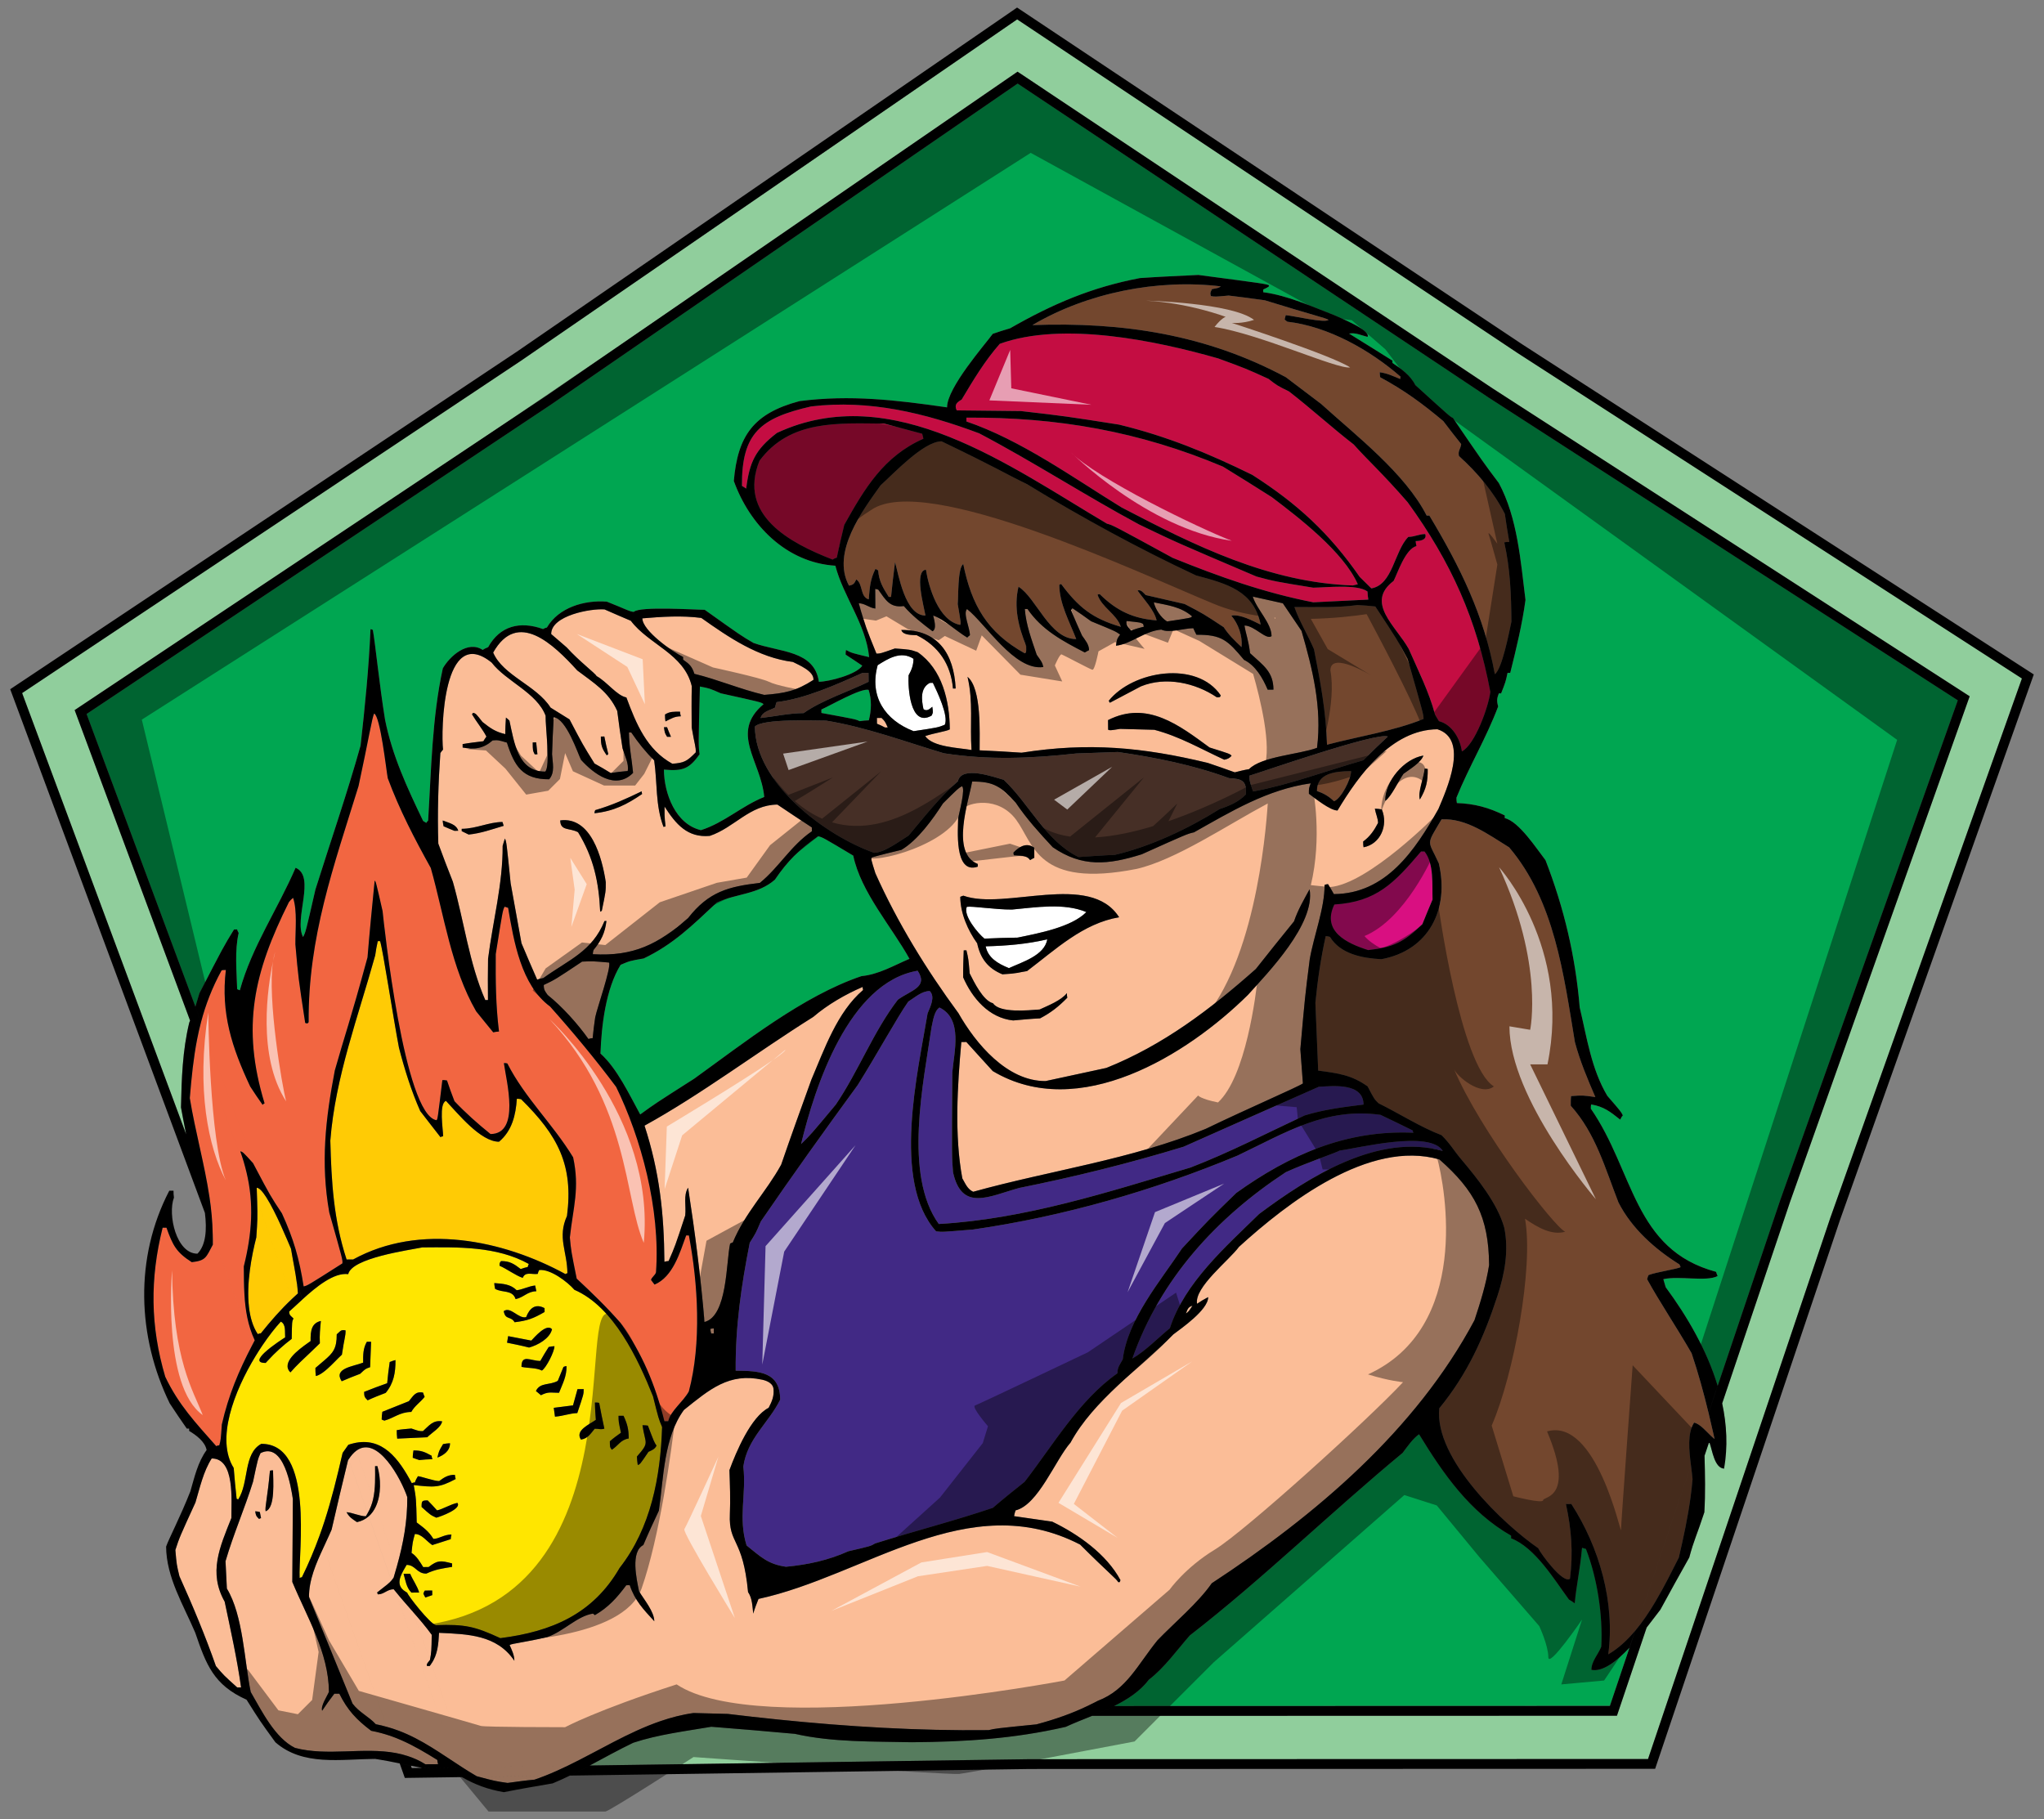 <?xml version="1.0" encoding="utf-8"?>
<!-- Generator: Adobe Illustrator 17.0.0, SVG Export Plug-In . SVG Version: 6.00 Build 0)  -->
<!DOCTYPE svg PUBLIC "-//W3C//DTD SVG 1.1//EN" "http://www.w3.org/Graphics/SVG/1.1/DTD/svg11.dtd">
<svg version="1.1" id="Layer_1" xmlns="http://www.w3.org/2000/svg" xmlns:xlink="http://www.w3.org/1999/xlink" x="0px" y="0px"
	 width="200px" height="178px" viewBox="0 0 200 178" style="enable-background:new 0 0 200 178;" xml:space="preserve">
<rect x="0" y="0" width="200" height="178" fill="#808080" stroke="none"/>
<path id="color11" style="fill:#90CE9C;" d="M17.71,108.367c0.156,0.866,0.329,1.749,0.505,2.634L2.164,67.822l48.931-32.602
	l0.006-0.006L99.526,1.897l48.907,32.608l0.006,0.005l49.402,31.884l-18.727,52.721l-0.004,0.006l-17.854,53.012l-60.484,0.015
	h-0.004l-43.065,0.618c1.421-0.755,2.829-1.541,4.259-2.227c2.443-0.81,5.118-1.132,7.64-1.564c2.715,0.207,5.431,0.451,8.184,0.695
	c3.7,0.838,7.657,0.734,11.427,0.82c5.202-0.038,9.986-0.337,15.065-1.505c0.813-0.375,1.694-0.719,2.582-1.078l51.012-0.013h0.344
	l0.11-0.327l2.794-8.295c0.557-0.711,1.025-1.352,1.345-1.755c0.932-1.703,1.86-3.406,2.827-5.108
	c0.477-1.775,0.737-2.154,1.476-4.422c0.111-1.851,0.067-3.675,0.019-5.536l0.416-1.234c0.027-0.006,0.053-0.012,0.08-0.017
	c0.271,0.754,0.472,2.448,1.413,2.517c0.377-2.15,0.262-4.296-0.184-6.386l6.601-19.601h-0.002l17.489-49.234l0.128-0.358
	l-0.319-0.205l-46.298-29.882v0.001L99.834,7.196l-0.271-0.18L99.296,7.2l-45.82,31.525v-0.001L7.621,69.277l-0.316,0.212
	l0.133,0.355L18.6,99.871c-0.027,0.066-0.052,0.124-0.082,0.199C17.858,102.789,17.766,105.579,17.71,108.367z"/>
<path id="color10" style="fill:#FFE600;" d="M63.9,136.638c-1.461-3.644-3.833-8.754-7.69-10.421
	c-0.684-0.787-2.352-2.055-3.444-1.936c-0.075,0.114-0.111,0.228-0.147,0.379c-0.603,0.079-1.208-0.256-1.468,0.388
	c-0.68-0.222-1.512-0.855-2.269-1.189c-0.002-0.265-0.002-0.265,0.147-0.453c0.83-0.006,1.247,0.254,1.928,0.778
	c0.225-0.079,0.451-0.157,0.677-0.194c0.037-0.113,0.074-0.228,0.111-0.304c-3.142-1.748-6.91-1.646-10.415-1.62
	c-1.355,0.275-6.89,1.03-7.255,2.616c-1.396-0.181-3.134,1.245-4.471,2.465c-0.275,0.25-0.535,0.492-0.77,0.71
	c-0.197,0.183-0.378,0.348-0.537,0.485c0.002,0.378,0.154,0.414,0.419,0.676c-0.148,0.302-0.148,0.302-0.173,1.999
	c-0.784,0.589-1.65,1.362-2.335,2.125c-0.069,0.077-0.146,0.153-0.21,0.23c-0.944,0.008-0.669-0.487-0.075-1.039
	c0.71-0.659,1.877-1.398,1.979-1.461c-0.043-0.527,0.103-1.282-0.425-1.542c-0.554,0.6-1.176,1.4-1.796,2.318
	c-0.221,0.327-0.44,0.67-0.657,1.025c-2.137,3.498-3.915,8.188-2.154,10.975c0.083,0.979,0.166,1.995,0.285,3.014
	c0.038,0,0.076,0.035,0.152,0.074c1.08-1.667,0.494-4.49,2.258-5.446c5.202-0.037,3.622,10.679,3.753,13.128
	c0.075-0.038,0.149-0.076,0.225-0.076c0.683-1.393,1.233-2.714,1.711-4.027c0.177-0.486,0.345-0.975,0.503-1.462
	c0.687-2.121,1.215-4.267,1.769-6.677c0.082-0.115,0.162-0.232,0.244-0.347c0.105-0.15,0.21-0.3,0.315-0.449
	c0.17-0.059,0.334-0.102,0.496-0.142c2.844-0.681,4.448,1.523,5.713,3.902c0.075-0.039,0.188-0.076,0.301-0.076
	c0.073-0.228,0.186-0.417,0.297-0.606c0.263-0.002,1.587,0.478,2.077,0.475c0.523-0.38,0.861-0.609,1.54-0.614
	c0.001,0.112,0.04,0.263,0.078,0.415c-1.651,0.877-2.104,0.805-4.104,0.593c0.236,1.319,0.236,1.319,0.291,3.655
	c0.682,0.521,1.174,0.858,1.633,1.609c0.565-0.007,1.014-0.423,1.768-0.427c-0.036,0.149-0.074,0.301-0.072,0.452
	c-0.602,0.191-1.204,0.385-1.806,0.579c-0.568-0.376-1.024-1.088-1.703-1.082c-0.221,0.793-0.221,0.793-0.327,1.85
	c0.493,0.297,0.837,0.898,1.142,1.386c0.151-0.002,0.339-0.003,0.527-0.004c0.899-0.685,1.163-0.649,2.296-0.355
	c0,0.113,0.002,0.225,0.003,0.339c-0.979,0.159-1.619,0.238-2.521,0.658c-0.942,0.008-1.062-0.856-1.929-0.851
	c-0.208,0.364-0.458,0.764-0.596,1.157c-0.194,0.552-0.161,1.086,0.523,1.481c0.043,0.024,0.083,0.051,0.131,0.074
	c0.077,0.303,2.247,3.075,2.812,3.184c2.864-0.097,3.808,0.122,6.304,1.273c5.046-0.64,9.065-2.364,11.67-6.868
	c3.063-3.905,4.007-8.926,4.16-13.788C64.444,138.821,64.444,138.821,63.9,136.638z M30.099,131.438
	c0.109-0.077,0.21-0.148,0.292-0.208c-0.004-0.518,0.01-0.984,0.18-1.344c0.139-0.295,0.382-0.519,0.824-0.623
	c-0.07,0.753-0.142,1.357-0.098,2.186c-0.042,0.042-0.087,0.084-0.129,0.127c-0.249,0.246-0.503,0.491-0.76,0.734
	c-0.678,0.64-1.371,1.277-1.991,1.986C27.464,133.36,29.167,132.102,30.099,131.438z M31.196,134.546
	c-0.099,0.047-0.196,0.087-0.291,0.108c-0.04-0.263-0.042-0.527-0.043-0.79c0.025-0.023,0.046-0.04,0.072-0.062
	c0.296-0.26,0.556-0.475,0.784-0.668c0.854-0.727,1.241-1.162,1.231-2.565c0.338-0.266,0.374-0.493,0.865-0.383
	c0.005,0.602-0.108,0.679-0.359,2.376c-0.393,0.354-0.913,0.938-1.442,1.403C31.737,134.208,31.46,134.418,31.196,134.546z
	 M35.24,134.436c-0.602,0.229-1.204,0.462-1.806,0.729c-0.837-1.275,1.121-1.441,2.099-1.823c-0.006-0.755-0.011-1.396,0.361-2.039
	c0.114,0,0.264-0.002,0.415-0.002c-0.031,0.829-0.063,1.658-0.095,2.488C35.764,133.94,35.764,133.94,35.24,134.436z
	 M35.629,136.204c0.752-0.307,1.503-0.577,2.254-0.847c0.071-0.715,0.142-1.394,0.249-2.074c0.188-0.076,0.375-0.152,0.564-0.192
	c0.009,1.243-0.173,2.263-0.957,3.21c-0.602,0.23-1.202,0.462-1.767,0.729C35.67,136.732,35.631,136.655,35.629,136.204z
	 M37.609,139.016c-0.113-0.035-0.189-0.073-0.264-0.109c-0.002-0.266,0.034-0.528,0.068-0.755c0.866-0.347,1.729-0.692,2.594-1.037
	c0.448-0.532,0.633-0.984,1.388-0.841c0.039,0.114,0.078,0.266,0.154,0.415c-0.411,0.53-0.974,0.874-1.308,1.479
	C39.111,138.176,38.512,138.783,37.609,139.016z M38.866,140.779c-0.04-0.302-0.042-0.564-0.043-0.83
	c0.451-0.079,0.941-0.119,1.431-0.16c0.755,0.258,0.755,0.258,1.132,0.255c0.6-0.531,0.972-1.1,1.877-0.955
	c-0.107,0.603-1.008,1.101-1.457,1.555C40.825,140.689,39.845,140.733,38.866,140.779z M41.03,142.874
	c-0.228-0.074-0.454-0.147-0.642-0.223c-0.002-0.263,0.034-0.488,0.069-0.717c0.754-0.005,1.095,0.143,1.775,0.516
	c0,0.112,0.04,0.227,0.079,0.34C41.858,142.793,41.443,142.833,41.03,142.874z M42.8,142.634c0.146-0.64,0.146-0.64,0.555-1.321
	c0.226-0.041,0.452-0.079,0.678-0.082C44.038,141.985,43.401,142.403,42.8,142.634z M40.257,155.844
	c-0.494-0.483-0.574-1.163-0.768-1.839c0.189-0.004,0.414-0.004,0.641-0.006c0.269,0.638,0.726,1.239,0.881,1.84
	C40.748,155.842,40.484,155.843,40.257,155.844z M41.618,156.326c-0.077-0.152-0.153-0.266-0.191-0.378
	c0.037-0.111,0.074-0.225,0.148-0.302c0.227-0.001,0.453-0.004,0.716-0.005c0,0.151,0.002,0.302,0.004,0.452
	C42.069,156.171,41.843,156.247,41.618,156.326z M42.691,148.516c-0.568-0.261-0.568-0.261-1.439-1.047
	c-0.004-0.602,0.033-0.64,0.598-0.643c0.304,0.3,0.607,0.637,0.911,0.974c0.489-0.079,1.353-0.613,1.992-0.731
	C45.211,147.631,43.144,148.4,42.691,148.516z M48.444,126.123c-0.038-0.189-0.077-0.377-0.078-0.565
	c0.867,0.069,1.583,0.102,2.19,0.7c0.641-0.08,1.129-0.386,1.807-0.465c0.038,0.187,0.078,0.376,0.117,0.564
	c-0.867,0.005-1.239,0.611-2.029,0.769C50.143,126.185,49.165,126.53,48.444,126.123z M49.29,128.303
	c0.676-0.495,1.438,0.781,2.191,0.586c0.333-0.868,0.895-1.362,1.803-0.88c0.001,0.114,0.001,0.227,0.003,0.377
	c-1.127,0.649-1.653,0.842-2.933,1.003C49.973,128.75,49.448,129.205,49.29,128.303z M49.723,130.749
	c0.755,0.145,1.51,0.29,2.265,0.436c0.262-0.267,1.496-1.746,2.027-1.107c-0.22,0.906-1.383,1.555-2.248,1.787
	c-0.717-0.184-1.435-0.328-2.152-0.474C49.651,131.164,49.687,130.938,49.723,130.749z M52.869,133.175
	c0.261-0.453,0.521-0.908,0.819-1.362c0.188-0.038,0.377-0.077,0.564-0.079c0.004,0.528-0.813,2.118-1.225,2.384
	c-0.606-0.298-1.321-0.216-2.001-0.362C51.016,132.473,51.927,133.183,52.869,133.175z M52.931,136.53
	c-0.189-0.15-0.341-0.299-0.492-0.411c0.408-0.869,1.353-0.537,2.141-0.996c0.185-0.452,0.37-0.906,0.555-1.361
	c0.075-0.036,0.188-0.076,0.301-0.076c0.007,1.018-0.364,1.661-0.735,2.605C53.91,136.296,53.683,136.148,52.931,136.53z
	 M54.303,138.631c-0.04-0.302-0.08-0.603-0.12-0.866c0.603-0.08,1.244-0.16,1.884-0.24c0.146-0.528,0.293-1.058,0.439-1.586
	c0.189-0.002,0.377-0.002,0.603-0.005c0.004,0.49,0.004,0.49-0.623,2.343C55.658,138.319,55.208,138.55,54.303,138.631z
	 M58.194,139.808c-0.448,0.533-0.672,0.948-1.349,1.066c-0.61-0.901,0.818-1.476,1.457-1.933c-0.042-0.565-0.084-1.13-0.089-1.696
	c0.113-0.002,0.264-0.003,0.414,0.036c0.158,0.826,0.315,1.656,0.509,2.521C58.76,139.917,58.609,139.806,58.194,139.808z
	 M59.867,141.868c-0.19-0.261-0.19-0.261-0.194-0.826c0.337-0.304,0.712-0.571,1.087-0.839c-0.234-1.091-0.234-1.091-0.237-1.656
	c0.151,0,0.301-0.002,0.49-0.002c0.382,0.825,0.499,1.315,0.506,2.219C60.727,140.884,60.505,141.45,59.867,141.868z M63.45,142.07
	c-0.82,1.211-0.82,1.211-1.047,1.288c-0.039-0.301-0.079-0.565-0.081-0.828c1.271-1.442,0.821-1.175,0.543-3.058
	c0.15,0,0.339-0.003,0.529,0.034c0.614,1.616,0.614,1.616,0.842,1.953C64.089,141.8,63.788,141.914,63.45,142.07z"/>
<path id="color9" style="fill:#F26641;" d="M20.813,120.751l3.852,10.907c-1.316,2.526-2.306,4.87-2.958,7.738
	c-0.102,1.507-0.102,1.507-0.249,2.035c-0.113,0.003-0.226,0.042-0.3,0.08c-2.015-2.284-3.685-4.044-4.987-6.786
	c-1.469-4.965-1.502-9.602-0.257-14.585c0.113,0,0.226-0.002,0.377-0.002c0.617,1.729,0.96,2.403,2.475,3.373
	c1.393-0.16,1.391-0.462,2.06-1.709C20.835,121.449,20.819,121.101,20.813,120.751z M23.916,126.653l-2.254-6.383l-0.004-0.007
	l-1.161-3.122c0.18,1.192,0.292,2.394,0.315,3.609l3.852,10.907c0.087-0.168,0.171-0.333,0.261-0.503
	C24.246,129.704,24.006,128.201,23.916,126.653z M21.662,120.271l2.254,6.383c-0.052-0.894-0.055-1.802-0.062-2.726
	c0.811-3.249,1-6.142,0.265-9.209l-4.834-13.004c-0.351,1.813-0.545,3.686-0.714,5.741c0.535,3.268,1.44,6.449,1.926,9.685
	l1.161,3.122L21.662,120.271z M23.509,112.661c0.264,0.072,0.264,0.072,1.251,1.159c0.059,0.111,0.111,0.209,0.165,0.313
	l-5.251-14.125c-0.149,0.563-0.278,1.133-0.389,1.706l4.834,13.004C23.958,114.043,23.766,113.36,23.509,112.661z M29.711,125.883
	c0.378-0.079,0.378-0.079,3.79-2.251c0.036-0.342,0.036-0.342-1.279-4.967c-0.866-4.893-0.369-9.157,0.538-13.912
	c0.993-3.514,1.474-4.722,3.2-11.067c0.207-2.526,0.453-5.016,0.699-7.505c0.114,0.074,0.114,0.074,0.775,2.972
	c0.121,1.168,2.106,19.961,5.276,20.467c0.113-0.115,0.113-0.115,0.574-3.925c0.151,0,0.302-0.002,0.453,0.035
	c0.231,0.677,0.462,1.353,0.731,2.028c1.101,1.161,2.276,2.207,3.529,3.215c2.94-0.02,1.544-5.172,1.306-6.943
	c0.113-0.002,0.226-0.002,0.339,0.035c1.721,3.38,4.452,5.923,6.437,9.186c0.662,3.049-0.002,4.899-0.32,7.843
	c0.123,1.318,0.123,1.318,0.67,4.028c1.481,1.384,2.961,2.806,4.291,4.341c2.133,3,3.399,6.044,4.292,9.617
	c0.114,0,0.226-0.002,0.377-0.003c0.219-1.02,1.456-1.895,2.013-2.916c1.248-4.683,0.904-10.561,0.003-15.264
	c-0.114,0-0.189,0-0.265,0c-0.629,1.701-1.289,4.043-3.094,4.809c-0.113-0.149-0.228-0.299-0.342-0.449
	c0.036-0.265,0.411-0.456,0.484-0.757c0.447-6.217-1.488-13.204-3.901-18.14c-2.018-2.698-4.223-5.358-6.465-7.867
	c-2.842-2.09-3.553-6.417-4.104-9.656c-0.113-0.036-0.226-0.073-0.34-0.111c-0.186,0.342-0.186,0.342-0.871,4.643
	c-0.018,2.601,0,5.014,0.319,7.573c-0.188,0.001-0.377,0.04-0.564,0.08c-0.57-0.713-1.142-1.386-1.674-2.061
	c-2.443-4.242-3.12-9.364-4.437-14.027c-1.604-2.891-3.056-5.67-4.211-8.789c-0.157-0.866-0.722-6.025-1.327-6.321
	c-0.187,0.264-0.583,2.717-1.531,7.096c-2.43,7.857-4.943,14.773-4.882,23.104c-0.111,0.149-0.111,0.149-0.338,0.076
	c-0.672-4.405-0.672-4.405-0.96-7.684c-0.011-1.394,0.201-3.278-0.223-4.557c-0.149,0.115-0.299,0.265-0.411,0.419
	c-3.454,6.921-4.66,12.206-2.381,19.69c-0.076,0.038-0.15,0.076-0.188,0.151c-0.419-0.599-0.838-1.2-1.219-1.801
	c-1.799-3.829-2.88-7.177-2.382-11.401c-0.151,0-0.302,0.002-0.415,0.04c-0.945,1.72-1.566,3.373-2.009,5.05l5.251,14.125
	c1.514,2.87,1.557,2.938,2.661,4.603C28.735,121.254,29.277,123.135,29.711,125.883z"/>
<path id="color8" style="fill:#FFCB05;" d="M24.362,127.915l0.922,2.612c-0.02,0.008-0.045,0.016-0.061,0.024
	C24.74,129.826,24.478,128.91,24.362,127.915z M28.569,127.106l-2.926-8.288h0.001l-0.483-1.3c0.05,1.637,0.03,1.933-0.083,3.574
	c-0.46,1.793-0.984,4.521-0.716,6.823l0.922,2.612c0.07-0.028,0.151-0.055,0.24-0.055C26.478,129.278,27.466,128.146,28.569,127.106
	z M29.056,125.595l-2.506-7.097l-0.004-0.008l-0.499-1.34c-0.355-0.553-0.683-0.923-0.929-0.921
	c0.018,0.513,0.032,0.932,0.043,1.288l0.483,1.3h-0.001l2.926,8.288c0.193-0.182,0.382-0.366,0.583-0.542
	C29.132,126.239,29.096,125.917,29.056,125.595z M26.549,118.498l2.506,7.097c-0.144-1.134-0.393-2.254-0.577-3.396
	c-0.335-0.767-1.482-3.574-2.432-5.048l0.499,1.34L26.549,118.498z M34.555,123.247c6.531-3.59,14.646-1.916,20.778,1.432
	c0.037-0.039,0.111-0.078,0.187-0.078c-0.015-2.148-1.004-3.498-0.041-5.615c0.643-4.979-0.886-7.87-4.493-11.425
	c-0.151-0.038-0.302-0.036-0.415-0.035c-0.102,1.584-0.468,3.132-1.741,4.197c-1.809,0.013-4.054-2.798-5.193-3.994
	c-0.715,0.268-0.281,2.79-0.276,3.468c-0.113,0.002-0.187,0.04-0.263,0.079c-0.685-0.863-1.332-1.726-1.979-2.551
	c-0.881-1.991-1.538-4.098-2.081-6.202c-0.548-2.862-1.578-9.638-1.847-10.428c-0.076,0-0.15,0.001-0.226,0.001
	c-0.109,0.453-0.182,0.906-0.253,1.396c-1.653,5.968-3.908,11.901-4.391,18.124c0.105,4.031,0.321,7.762,1.593,11.635
	C34.102,123.249,34.329,123.247,34.555,123.247z"/>
<path id="color7" style="fill:#412985;" d="M135.086,109.096c1.021,0.481,2.08,1.001,3.139,1.521c0,0.076,0.04,0.15,0.076,0.227
	c-6.597-0.292-12.12,2.16-17.332,5.891c-2.694,2.621-2.694,2.621-5.312,5.432c-2.125,3.216-5.302,6.896-5.8,10.858
	c-0.261,0.491-0.522,0.757-0.519,1.36c-3.75,2.627-6.319,7.057-9.081,10.62c-1.05,0.836-2.099,1.674-3.111,2.546
	c-3.759,1.272-7.71,2.282-11.508,3.479c-0.45,0.268-0.45,0.268-2.631,0.771c-1.955,0.882-3.949,1.311-6.096,1.515
	c-1.773-0.25-2.457-0.962-3.86-2.082c-0.849-2.745,0.001-5.014-0.32-7.724c0.395-2.755,2.494-4.278,3.608-6.548
	c-0.02-2.713-1.98-2.813-4.355-2.833c-0.031-4.335,0.542-8.295,1.378-12.523c0.597-0.946,0.597-0.946,1.08-2.08
	c3.058-4.47,6.266-8.941,9.475-13.336c1.9-3.029,3.909-6.7,4.953-8.177c0.676-0.421,1.312-1.028,2.102-1.035
	c0.571,0.561,0.05,1.546-0.209,2.189c-0.938,5.697-3.536,16.458,0.834,21.327c0.604,0.071,0.604,0.071,3.618-0.18
	c8.81-1.269,17.687-3.821,25.877-7.236C125.826,110.82,129.727,108.342,135.086,109.096z M131.077,112.591
	c-0.187,0.152-3.231,1.191-5.261,2.112c-6.789,4.458-12.286,10.455-15.018,18.238c1.276-0.727,2.547-2.054,3.67-2.967
	c1.439-4.456,5.484-7.993,8.739-11.183c4.8-3.578,11.625-7.962,17.971-6.161C139.92,110.567,132.922,112.351,131.077,112.591z
	 M99.708,116.251c-2.934,0.814-5.6,2.339-6.456-1.537c-0.124-1.505-0.124-1.505-0.072-9.762c0.174-2.034,1.055-5.246-1.253-6.36
	c-0.525,0.343-0.631,1.287-0.778,1.928c-0.789,5.395-2.759,14.456,0.707,19.255c8.439-0.477,16.599-3.136,24.646-5.531
	c3.796-1.461,7.476-3.372,11.158-5.094c1.88-0.579,3.799-0.819,5.758-1.062c-0.016-2.146-2.951-1.823-4.385-1.738
	c-4.433,1.954-8.828,3.909-13.224,5.863C110.508,113.834,105.165,115.155,99.708,116.251z M87.852,97.831
	c1.312-0.953,3.006-1.229,1.938-2.841c-6.738,1.142-10.055,11.343-11.41,16.968c0.937-0.911,0.937-0.911,3.402-3.87
	C84.02,104.793,85.462,100.938,87.852,97.831z"/>
<path id="color6" style="fill:#D90F81;" d="M139.383,83.32c0.952,1.199,0.738,3.273,0.788,4.706c-0.334,0.793-0.668,1.586-1,2.418
	c-1.834,1.749-2.773,2.244-5.297,2.527c-2.115-0.664-4.572-1.851-3.313-4.461c4.144-0.258,5.865-2.115,8.482-5.188
	C139.155,83.321,139.27,83.32,139.383,83.32z"/>
<path id="color5" style="fill:#00A651;" d="M159.436,161.252l-1.914,5.682l-48.501,0.013c1.325-0.656,2.542-1.45,3.4-2.582
	c1.499-1.142,2.77-2.923,4.001-4.326c7.122-5.518,13.831-12.082,20.827-17.867c0.483-0.645,1.006-1.402,1.607-1.82
	c2.363,3.865,4.954,7.614,9.005,9.923c0,0.074,0,0.151,0.002,0.263c2.343,0.889,4.25,4.078,5.658,5.989
	c0.19,0.111,0.379,0.223,0.567,0.372c0.14-1.657,0.506-3.169,0.715-5.433c0.115,0.038,0.228,0.074,0.378,0.11
	c1.113,2.856,1.668,6.51,1.503,9.563c-0.296,0.756-0.97,1.439-0.964,2.268C156.837,163.622,158.198,162.562,159.436,161.252z
	 M22.898,90.955c0.075-0.001,0.189-0.003,0.302-0.003c0.037,0.113,0.076,0.227,0.153,0.34c-0.403,1.735-0.2,3.731-0.148,5.503
	c0.075,0.038,0.15,0.074,0.264,0.111c1.175-4.267,3.712-7.942,5.453-11.988c2.005,0.853-0.189,4.978,0.729,6.779
	c0.261-0.492,0.261-0.492,1.21-4.645c1.473-4.686,3.097-9.37,4.42-14.092c0.424-3.771,0.811-7.619,0.972-11.389
	c0.076,0,0.151,0.035,0.227,0.073c0.234,1.242,0.642,5.386,1.194,8.773c0.706,3.538,2.16,6.655,3.729,9.923
	c0.076,0.037,0.19,0.111,0.303,0.187c0.038-0.075,0.112-0.152,0.187-0.228c0.303-4.94,0.379-10.066,1.436-14.898
	c0.67-1.173,2.43-2.77,3.907-1.8c0.149-0.114,0.337-0.191,0.526-0.269c1.153-2.081,3.109-2.585,5.376-1.773
	c0.112-0.075,0.226-0.114,0.376-0.152c1.154-1.969,3.674-2.702,5.861-2.531c1.701,0.666,2.269,1.001,2.645,0.999
	c0.561-0.57,6.142-0.196,6.934-0.201c3.562,2.537,3.562,2.537,4.773,3.244c2.569,0.923,5.961,0.711,6.397,3.798
	c0.981-0.008,3.689-0.706,4.248-1.576c-0.567-0.374-1.099-0.746-1.628-1.082c-0.001-0.151-0.002-0.302,0.035-0.452
	c0.567,0.297,0.567,0.297,2.266,0.699c-0.324-3.238-2.531-5.937-3.307-8.946c-4.825-0.303-8.396-4.009-9.936-8.294
	c0.384-4.413,1.913-6.61,6.427-7.812c4.97-0.64,9.459-0.106,14.439,0.61c-0.014-1.922,3.762-6.208,4.47-7.194
	c0.565-0.192,1.128-0.385,1.692-0.539c4.203-2.405,7.999-4.017,12.704-4.917c1.883-0.128,3.805-0.217,5.726-0.306
	c6.488,0.857,6.488,0.857,6.905,1.005c0.001,0.151,0.001,0.151-0.563,0.418c0,0.075,0,0.15,0,0.265
	c2.417,0.321,4.724,1.397,6.954,2.247c0.454,0.224,3.591,1.444,3.257,2.125c-0.604-0.146-1.172-0.443-1.812-0.325
	c1.4,0.855,2.802,1.752,4.24,2.644c0.002,0.076,0.002,0.151,0.003,0.227c0.833,0.559,1.781,1.231,2.239,2.17
	c3.415,3.103,3.415,3.103,3.68,3.214c2.971,4.35,2.971,4.35,4.495,6.375c1.834,3.416,2.128,7.636,2.607,11.438
	c-0.322,2.377-0.907,4.795-1.493,7.135c-0.112,0.002-0.188,0.002-0.264,0.002c-0.183,0.867-0.183,0.867-0.627,2.003
	c-0.074,0-0.15,0.001-0.225,0.001c-0.185,0.491-0.221,0.718-0.066,1.282c-1.146,3.062-2.86,5.9-4.081,8.925
	c0.002,0.15,0.002,0.339,0.042,0.527c1.733,0.063,3.093,0.43,4.683,1.209c0,0.076,0,0.151,0.003,0.265
	c1.396,0.329,3.111,2.991,3.986,4.116c1.806,4.661,2.933,9.401,3.347,14.412c0.7,2.934,1.136,6.021,2.702,8.648
	c1.329,1.536,1.329,1.536,1.521,1.912c-0.112,0.113-0.187,0.265-0.26,0.416c-0.987-0.784-1.594-1.272-2.838-1.487
	c-0.037,0.114-0.036,0.265-0.035,0.416c4.227,6.111,4.171,13.801,12.253,15.965c0.038,0.113,0.077,0.263,0.153,0.415
	c-1.125,0.573-3.731-0.049-5.313,0.302c0.079,0.263,0.155,0.526,0.232,0.789c2.093,2.833,4.023,6.139,5.084,9.649l6.127-18.191
	l0.004-0.008l17.365-48.884l-45.979-29.674l-0.006-0.006L99.572,8.175L54.015,39.52l-0.006,0.005L8.47,69.867l10.649,28.646
	c0.099-0.309,0.212-0.691,0.395-1.314C21.855,92.66,21.855,92.66,22.898,90.955z M84.292,95.521
	c1.694-0.163,3.158-1.041,4.698-1.694c-1.719-3.113-4.758-6.522-5.501-10.098c-2.99-1.788-2.99-1.788-3.444-1.897
	c-1.875,1.333-2.96,2.396-4.228,4.254c-1.648,1.443-3.759,1.345-5.675,2.227c-2.395,2.241-4.267,4.101-7.159,5.478
	c-1.355,0.236-1.355,0.236-2.257,0.621c-1.452,2.347-1.878,5.968-1.972,8.683c1.631,1.458,2.857,4.088,3.888,5.963
	c1.463-1.064,1.463-1.064,5.289-3.505C72.806,102.047,78.577,97.445,84.292,95.521z M64.96,75.308
	c0.016,2.337,1.131,5.344,3.624,5.929c2.294-0.733,3.978-2.365,6.195-3.249c-0.328-3.54-3.4-6.271-0.066-9.082
	c-0.228-0.188-0.228-0.188-4.191-1.063c-1.096-0.482-1.096-0.482-2.04-0.663c-0.146,5.768-0.146,5.768-0.027,6.634
	C67.446,75.214,66.845,75.482,64.96,75.308z M80.37,69.429c0.002,0.113,0.002,0.226,0.003,0.339
	c3.358,0.616,3.358,0.616,3.737,0.802c0.301-0.04,0.603-0.079,0.904-0.082c0.257-0.981,0.287-2.038-0.022-2.978
	C84.275,67.289,81.159,69.084,80.37,69.429z"/>
<path id="color4" style="fill:#462F26;" d="M73.862,71.097c0.786-0.798,5.913-0.57,6.968-0.579
	c3.963,0.649,7.703,2.054,11.519,3.195c4.415,0.684,8.559,0.503,12.966,0.019c1.354-0.048,2.713-0.096,4.069-0.143
	c3.698,0.538,7.36,1.266,10.873,2.559c1.207,0.067,1.774,0.214,1.634,1.607c-0.712,0.723-1.613,1.105-2.553,1.414
	c-3.039,1.907-6.759,3.669-10.257,4.485c-1.207,0.047-2.375,0.131-3.542,0.214c-3.215-1.56-4.824-5.203-7.33-7.56
	c-0.945-0.257-4.119-1.44-4.484,0.146c-1.797,1.56-3.291,3.492-4.824,5.313c-0.825,0.495-2.362,1.677-3.379,1.684
	C80.724,81.751,73.902,76.637,73.862,71.097z M122.606,77.45c3.612-0.667,7.257-2.052,10.792-3.057
	c0.786-0.797,1.573-1.558,2.396-2.317c-0.983-0.482-12.264,3.444-13.541,3.831C122.256,76.397,122.256,76.397,122.606,77.45z
	 M75.845,69.235c-0.563,0.305-1.24,0.386-1.424,1.028c1.431-0.162,2.786-0.473,4.218-0.483c1.763-1.257,4.395-2.105,6.348-3.062
	c-0.002-0.302-0.005-0.604-0.007-0.866c-0.226,0.001-0.414,0.002-0.603,0.004c-2.554,1.148-5.635,2.528-8.385,2.85
	C75.918,68.857,75.883,69.047,75.845,69.235z"/>
<path id="color3" style="fill:#73472E;" d="M167.432,140.525l0.162-0.478c0.058,0.257,0.118,0.512,0.174,0.77
	C167.656,140.734,167.544,140.632,167.432,140.525z M164.271,152.415c0.452-1.959,0.879-3.918,1.146-5.91l-3.45,10.24
	C162.852,155.26,163.607,153.72,164.271,152.415z M167.432,140.525l0.162-0.478c-0.134-0.598-0.273-1.193-0.415-1.784l-0.51,1.512
	C166.928,140.015,167.182,140.287,167.432,140.525z M161.968,156.745l3.45-10.24c0.078-0.581,0.147-1.165,0.193-1.753
	c-0.032-0.409-0.095-0.877-0.156-1.368l-5.456,16.199C160.722,158.72,161.374,157.746,161.968,156.745z M161.171,125.186
	c0.037-0.15,0.074-0.301,0.148-0.416c0.827-0.306,2.822-0.584,3.124-0.775c-0.039-0.112-0.078-0.188-0.115-0.263
	c-2.387-1.489-4.663-3.509-5.963-6.063c-1.306-3.346-2.235-6.768-4.668-9.464c-0.002-0.34-0.005-0.641,0.031-0.943
	c1.13-0.083,1.13-0.083,2.375,0.096c-0.765-1.766-1.495-3.493-1.999-5.374c-1.103-6.626-1.986-13.819-6.434-19.063
	c-2.006-1.229-4.167-2.871-6.615-2.74c-1.563,2.65-1.344,1.933-0.27,4.3c1.05,4.477-0.955,8.523-5.622,9.387
	c-1.848-0.099-4-0.498-5.029-2.186c-0.151-0.037-0.302-0.075-0.415-0.073c-0.475,2.152-0.798,4.34-1.009,6.528
	c0.093,2.185,0.183,4.408,0.275,6.632c1.924,0.251,3.281,0.429,4.837,1.547c0.648,1.239,0.648,1.239,1.067,1.65
	c1.966,0.967,4.123,2.346,6.165,3.121c0.855,0.844,1.129,1.414,1.946,2.385c1.561,1.853,3.521,4.286,4.187,6.655
	c0.47,2.257,0.039,4.541-0.658,6.675c-1.349,4.12-2.931,7.635-5.694,11.011c-0.515,4.962,6.372,11.414,9.673,13.685
	c0.268,0.563,2.439,3.526,3.112,2.993c0.321-2.566,0.152-4.787-0.394-7.308c0.151-0.001,0.34-0.003,0.528-0.005
	c2.746,4.239,4.293,9.654,3.613,14.71c0.971-0.558,1.842-1.365,2.63-2.304l5.456-16.199c-0.186-1.455-0.364-3.126,0.305-4.171
	c0.314,0.063,0.616,0.291,0.909,0.563l0.51-1.512c-0.478-1.973-1.01-3.914-1.656-5.836
	C164.031,129.84,162.317,127.289,161.171,125.186z M128.861,77.404c-0.013-1.734,1.757-1.936,3.341-1.946
	c0.006,0.791-0.997,2.721-1.676,2.951C130.034,77.923,129.504,77.625,128.861,77.404z M139.289,70.356
	c-2.933,1.189-6.359,1.704-9.444,2.518c-0.1-3.24-0.647-6.177-1.273-9.339c-0.575-1.351-1.451-2.777-1.915-4.131
	c2.073-0.016,4.109,0.083,6.182-0.196c0.564,0.034,1.13,0.067,1.732,0.138c2.173,3.302,2.173,3.302,3.166,5.141
	C139.284,69.902,139.284,69.902,139.289,70.356z M101.015,31.813c5.365-3.167,12.253-4.536,18.44-3.79
	c-0.226,0.152-0.226,0.152-0.866,0.27c-0.186,0.378-0.186,0.378-0.106,0.679c0.413,0.073,0.413,0.073,1.733-0.051
	c1.169,0.143,2.339,0.286,3.546,0.465c4.759,1.473,5.968,1.728,6.232,1.914c-0.337,0.342-3.395-0.39-4.187-0.459
	c-0.037,0.113-0.074,0.265-0.11,0.415c0.075,0.075,0.151,0.15,0.267,0.224c3.997,0.462,8.085,2.768,11.082,5.385
	c-0.039,0.076-0.036,0.15-0.036,0.226c-0.72-0.296-1.247-0.556-2.003-0.664c0.001,0.151,0.003,0.302,0.041,0.49
	c2.347,1.265,4.129,2.569,6.175,4.289c0.571,0.75,1.143,1.499,1.751,2.249c-0.071,0.528-0.335,0.643-0.218,1.17
	c1.784,1.608,3.379,3.481,4.488,5.659c0.12,0.903,0.277,1.807,0.435,2.747c-0.189,0.002-0.34,0.003-0.49,0.041
	c0.585,2.598,0.679,5.121,0.699,7.76c-0.22,1.021-0.908,4.643-1.622,5.138c-1.061-5.759-3.393-10.491-6.408-15.519
	c-0.112,0.001-0.188,0.001-0.263,0.003c-2.102-4.131-6.956-7.866-10.331-10.931c-1.176-0.896-2.313-1.755-3.451-2.613
	C118.057,32.744,109.868,31.485,101.015,31.813z M83.783,56.701c-0.186,0.417-0.297,0.53-0.711,0.608
	c-1.758-3.266,1.34-7.359,3.093-9.822c1.274-1.139,4.19-4.289,5.962-4.302c5.409,2.599,6.318,3.195,8.36,4.198
	c5.414,3.276,10.825,6.252,16.536,8.924c3.021,0.808,5.665,1.505,6.331,4.816c-0.795-0.372-1.969-1.04-2.872-0.883
	c0.685,0.822,1.106,1.951,1.002,3.083c-0.646-0.599-1.291-1.234-1.747-1.948c-1.97-1.304-1.97-1.304-3.823-2.27
	c-1.283-0.292-2.567-0.584-3.813-0.877c-0.229-0.224-0.457-0.562-0.795-0.446c0.609,0.862,1.635,1.911,1.867,2.926
	c-2.3-0.171-3.927-0.95-5.559-2.56c-0.075,0.001-0.149,0.001-0.226,0.04c0.424,1.279,1.86,1.871,2.285,3.148
	c-2.795-0.809-4.16-1.929-5.836-4.179c-0.075,0.001-0.15,0.038-0.188,0.077c0.014,1.847,1.005,3.61,1.658,5.302
	c-2.6,0.02-3.911-4.042-5.651-5.122c-0.476,2.001-0.01,3.92,0.758,5.799c0.005,0.641,0.005,0.641-0.146,0.717
	c-3.67-2.046-5.197-4.711-6.018-8.738c-0.563,0.42-0.465,3.284-0.538,3.924c0.316,1.845,0.316,1.845,0.241,2.034
	c-2.113-0.399-3.079-3.671-3.355-5.403c-1.168,0.121-0.2,3.582-0.042,4.486c-1.997,0.015-2.63-4.015-2.978-5.218
	c-0.143,1.132-0.285,2.264-0.39,3.395c-0.076,0.001-0.151,0.002-0.226,0.002c-0.572-0.899-0.953-1.538-1.037-2.593
	c-0.113-0.075-0.189-0.111-0.265-0.149c-0.52,1.06-0.553,1.775-0.657,2.982C84.134,58.396,84.464,57.149,83.783,56.701z"/>
<path id="color2" style="fill:#FBBD97;" d="M69.844,129.999c0.001,0.149,0.003,0.302,0.003,0.489
	c-0.113,0.002-0.188,0.003-0.264,0.003c-0.038-0.151-0.077-0.301-0.078-0.452C69.618,130.001,69.731,129.999,69.844,129.999z
	 M71.442,121.695c0.075-0.038,0.15-0.076,0.263-0.115c1.186-2.873,3.281-4.962,4.731-7.609c0.96-2.797,1.958-5.556,2.955-8.314
	c1.261-2.947,2.515-6.613,5.062-8.781c-0.039-0.112-0.04-0.227-0.04-0.3c-1.691,0.728-3.418,1.72-4.841,2.937
	c-5.478,3.432-10.951,7.58-16.506,10.638c1.465,4.511,1.91,8.578,1.944,13.327c0.113-0.038,0.262-0.076,0.413-0.079
	c0.63-1.438,0.63-1.438,1.626-4.46c0.106-0.942-0.203-1.958,0.282-2.716c0.672,4.369,1.232,8.736,1.604,13.144
	C71.192,128.783,71.04,123.507,71.442,121.695z M116.043,128.531c0.263-0.19,0.263-0.19,0.636-0.757
	C116.263,127.889,116.191,128.115,116.043,128.531z M49.666,174.472c0.865-0.12,1.732-0.24,2.635-0.322
	c0.335-0.113,0.667-0.235,0.996-0.364l-6.417,0.092C48.405,174.286,48.482,174.3,49.666,174.472z M45.23,172.943l10.306-0.148
	c-0.736,0.355-1.48,0.692-2.239,0.989l-6.417,0.092c-0.08-0.021-0.146-0.039-0.235-0.063
	C46.155,173.53,45.688,173.238,45.23,172.943z M36.509,146.701c-0.108,0.478-0.282,0.937-0.535,1.372l-1.861-5.269
	c0.238-0.367,0.481-0.638,0.729-0.826L36.509,146.701z M38.513,154.387c-0.083,0.113-0.146,0.198-0.212,0.277l-2.22-6.287
	c0.291-0.257,0.517-0.58,0.686-0.944l2.066,5.851C38.731,153.648,38.626,154.015,38.513,154.387z M31.651,151.441l6.193,17.54
	c-0.35-0.096-0.699-0.191-1.073-0.259c-0.684-0.75-1.629-1.156-2.277-2.019c-1.419-3.495-2.839-6.951-4.259-10.408
	C30.223,154.601,30.925,153.001,31.651,151.441z M32.227,150.185c-0.186,0.418-0.379,0.836-0.576,1.257l6.193,17.54
	c0.398,0.109,0.782,0.235,1.152,0.375L32.227,150.185z M43.613,168.726l-0.345,0.006l-0.115-0.325l-4.49-12.716
	c-0.047-0.059-0.097-0.114-0.144-0.173c-0.64,0.005-0.938,0.498-1.541,0.502c-0.039-0.074-0.076-0.15-0.076-0.188
	c0.958-0.743,1.196-0.929,1.397-1.167l-2.22-6.287c-0.309,0.273-0.687,0.477-1.151,0.571c-0.492-0.336-0.719-0.448-1.024-0.971
	c0.565,0.032,1.322,0.402,1.888,0.399c0.069-0.099,0.121-0.202,0.18-0.304l-1.861-5.269c-0.019,0.028-0.038,0.054-0.056,0.083
	c-0.548,2.266-1.096,4.53-1.608,6.796c-0.07,0.168-0.147,0.336-0.222,0.502l6.77,19.172c2.287,0.858,4.142,2.242,6.233,3.587
	l10.306-0.148c3.031-1.466,5.922-3.286,9.083-4.371L43.613,168.726z M76.081,168.261c6.861,0.706,13.773,1.122,20.66,1.042
	c0.64-0.156,0.64-0.156,4.671-0.563c0.948-0.252,1.825-0.525,2.686-0.834h-3.359L76.081,168.261z M100.733,166.949h-0.003
	l-56.783,0.814l-1.748-4.947c-0.051,0.071-0.098,0.144-0.155,0.216c-0.113,0.001-0.188,0.001-0.264,0.001
	c-0.039-0.184-0.037-0.189,0.287-0.593l-1.666-4.718c-0.593-0.674-1.185-1.343-1.737-2.031l4.49,12.716l0.115,0.325l0.345-0.006
	l21.006-0.301c1.045-0.358,2.119-0.64,3.238-0.796c1.093,0.028,2.224,0.061,3.356,0.088c1.618,0.198,3.241,0.376,4.867,0.544
	l24.657-0.354h3.359c0.772-0.277,1.532-0.594,2.295-0.959L100.733,166.949z M113.262,160.514c1.645-1.709,3.968-3.648,5.31-5.58
	c10.161-6.664,19.965-14.971,25.707-25.741c0.588-1.776,1.142-3.553,1.43-5.4c-0.034-4.711-1.411-7.301-4.86-10.33
	c-6.875-1.984-14.895,4.256-19.613,8.549c-0.971,1.325-4.384,3.952-4.105,5.572c0.338-0.23,0.714-0.46,1.088-0.65
	c0.009,1.243-2.654,3.07-3.403,3.643c-3.255,3.303-7.83,6.466-10.062,10.589c-1.494,1.707-3.159,6.091-5.379,6.636
	c-0.075,0.188-0.111,0.377-0.147,0.565c1.246,0.181,2.491,0.36,3.733,0.538c2.534,1.227,5.302,3.167,6.675,5.719
	c-0.071,0.228-0.071,0.228-0.224,0.189c-0.151-0.3-0.909-0.859-3.721-3.665c-10.933-5.648-21.008,3.055-31.469,5.318
	c-0.185,0.454-0.37,0.942-0.517,1.436c-0.082-0.717-0.088-1.507-0.506-2.107c-0.499-5.343-1.906-4.623-1.779-7.628
	c0.063-1.467,0.006-2.838-0.042-4.306c0.665-1.814,2.11-5.219,3.837-6.098c0.334-0.643,0.541-1.137,0.476-1.85
	c-0.039-0.45-0.471-0.76-1.098-0.898c-3.243-0.709-5.157,0.943-7.668,2.958c-1.979,2.692-1.987,6.649-2.452,9.856
	c-0.521,1.097-1.041,2.23-1.521,3.364c-1.278,0.649-0.654,3.359-0.42,4.526c0.497,0.826,1.485,1.987,1.492,2.929
	c-1.064-1.159-1.899-2.021-2.4-3.526c-0.113,0.003-0.227,0.003-0.339,0.004c-0.933,1.251-1.755,2.161-3.07,2.925
	c-0.075-0.076-0.151-0.111-0.19-0.15c-1.543,0.238-2.889,1.756-4.468,2.295c-2.107,0.505-3.463,0.628-3.688,0.78
	c0.23,0.525,0.459,0.978,0.464,1.542c-1.715-2.55-4.58-2.607-7.37-2.735c-0.062,1.118-0.132,2.136-0.763,3.033l1.748,4.947
	l56.783-0.814h0.003l5.66-0.002c0.342-0.163,0.684-0.323,1.032-0.512C110.243,165.359,111.317,162.902,113.262,160.514z
	 M34.841,141.978l1.668,4.724c0.234-1.037,0.199-2.149,0.191-3.231c0.075,0,0.15-0.001,0.226-0.001
	c0.353,1.211,0.384,2.798-0.159,3.964l2.066,5.851c0.629-2.257,1.034-4.382,1.016-6.782
	C39.268,144.765,36.945,140.375,34.841,141.978z M42.247,159.976c-0.57-0.786-1.206-1.524-1.846-2.254l1.666,4.718
	c0.004-0.005,0.005-0.007,0.01-0.012C42.221,161.598,42.221,161.598,42.247,159.976z M38.151,169.849l0.599,1.698
	c-3.201-0.6-6.708,0.335-9.878-0.505c-1.966-0.966-3.268-3.631-4.337-5.471c-0.625-3.012-0.733-7.495-2.334-10.123
	c-0.045-0.902-0.09-1.808-0.132-2.676c0.771-2.643,1.883-5.175,2.694-7.782c0.473-2.229,0.473-2.229,0.732-2.795
	c2.292-1.147,3.003,3.407,3.163,4.501c-0.019,2.675-0.037,5.39-0.054,8.104c1.458,3.493,3.555,6.908,3.583,10.754
	c-0.186,0.453-0.819,1.362-0.666,1.85c0.374-0.567,0.784-1.136,1.194-1.666c0.151,0,0.302-0.001,0.49-0.003
	c0.804,1.615,1.678,2.549,3.119,3.632C36.973,169.49,37.575,169.653,38.151,169.849z M25.542,148.564
	c-0.04-0.226-0.079-0.413-0.117-0.603c-0.152-0.036-0.303-0.072-0.454-0.071c0.079,0.452,0.079,0.452,0.383,0.751
	C25.392,148.604,25.467,148.565,25.542,148.564z M26.715,143.882c-0.113,0.002-0.227,0.004-0.302,0.041
	c-0.244,2.679-0.502,3.546-0.424,3.961C26.967,147.575,26.721,144.787,26.715,143.882z M38.151,169.849l0.599,1.698
	c0.378,0.071,0.752,0.166,1.121,0.286l-0.535-1.516C38.951,170.146,38.559,169.988,38.151,169.849z M42.868,172.637
	c-0.039-0.151-0.078-0.301-0.079-0.415c-1.197-0.744-2.292-1.391-3.452-1.904l0.535,1.516c0.599,0.194,1.186,0.451,1.752,0.812
	C42.039,172.642,42.453,172.639,42.868,172.637z M22.64,148.549c-0.012-1.696,0.372-5.846-1.927-5.828
	c-0.82,1.286-1.148,2.834-1.59,4.308c-1.558,3.403-1.558,3.403-1.964,4.65c0.124,1.433,0.124,1.433,0.396,2.561
	c1.302,2.893,2.53,5.823,3.569,8.793c0.761,0.901,0.761,0.901,2.088,2.095c0.113,0,0.226-0.001,0.377-0.002
	c-0.397-2.824-1.021-5.607-1.606-8.393C20.38,153.88,21.493,151.421,22.64,148.549z M59.594,94.191
	c-1.583-0.139-1.583-0.139-2.638-0.092c-2.625,1.751-2.625,1.751-3.752,2.288c0.003,0.49,0.118,0.603,0.385,0.978
	c1.44,1.157,2.921,2.804,3.988,4.306c0.113-0.039,0.263-0.079,0.413-0.08c0.07-0.679,0.141-1.357,0.249-2.036
	C58.421,98.649,59.824,94.681,59.594,94.191z M53.16,95.709c-0.225,0.04-0.413,0.079-0.601,0.155
	c-0.537-1.201-1.035-2.404-1.534-3.569c-0.353-1.956-0.707-3.914-1.061-5.871c-0.406-4.031-0.406-4.031-0.56-4.369
	c-0.072,0.228-0.147,0.453-0.221,0.719c0.028,3.691-0.963,7.394-1.427,11.053c-0.028,1.32-0.019,2.676-0.008,4.032
	c-0.113,0.002-0.188,0.002-0.264,0.002c-1.571-3.568-2.091-7.784-3.175-11.585c-0.499-1.24-0.96-2.48-1.421-3.722
	c-0.097-2.977-0.005-5.917,0.2-8.858c0.074-0.112,0.149-0.227,0.261-0.341c-0.201-1.732-0.053-12.399,4.762-8.515
	c1.409,1.836,4.432,2.945,5.277,5.2c-0.03,1.055,0.488,4.935-0.037,5.465c-2.675,0.02-3.035-2.842-3.503-4.986
	c-0.114-0.113-0.227-0.225-0.342-0.3c-0.034,0.528-0.067,1.056-0.063,1.62c-0.944-0.218-1.436-0.554-2.232-1.189
	c-0.647-0.823-0.647-0.823-0.911-0.896c-0.039,0.038-0.076,0.075-0.112,0.151c0.419,0.713,1.066,1.499,1.409,2.176
	c-0.111,0.151-0.223,0.303-0.297,0.454c-0.678,0.081-1.356,0.16-2.033,0.279c0.001,0.112,0.001,0.226,0.003,0.338
	c1.168,0.219,2.035,0.099,2.934-0.698c0.527-0.042,0.527-0.042,1.396,0.215c0.733,2.295,1.534,3.607,4.134,3.589
	c0.599-0.684,0.328-1.623,0.284-2.453c0.029-1.206,0.096-2.412,0.162-3.619c1.246,0.142,2.362,3.563,2.669,4.164
	c1.215,1.349,3.376,3.028,5.097,1.282c-0.122-1.317-0.396-2.597-0.405-3.955c0.076,0,0.151-0.001,0.227-0.001
	c0.686,1.013,1.408,1.912,2.243,2.734c0.318,2.185,0.108,4.41,0.915,6.514c0.037-0.037,0.113-0.037,0.188-0.038
	c-0.003-0.414-0.117-0.564-0.089-1.96c1.106,1.727,2.247,3.075,4.431,2.87c2.406-0.81,3.898-3.044,6.611-3.063
	c1.098,0.746,2.235,1.491,3.37,2.237c0.001,0.113,0.002,0.226,0.003,0.376c-2.062,1.41-3.215,3.53-5.089,5.051
	c-3.088,0.362-5.005,0.865-7.023,3.443c-2.922,2.549-5.324,3.772-9.322,3.535c-0.001-0.149,0.036-0.301,0.072-0.414
	c0.748-0.91,1.12-1.667,1.261-2.836c-0.075,0-0.15,0-0.188,0.002C57.928,93.111,55.71,93.883,53.16,95.709z M52.125,72.649
	c0.006,0.792,0.006,0.792,0.197,1.168c0.075,0,0.15-0.002,0.264-0.002c-0.041-0.415-0.082-0.791-0.122-1.168
	C52.351,72.648,52.239,72.649,52.125,72.649z M44.839,81.297c-0.193-0.64-0.872-0.748-1.515-1.007
	c0.001,0.189,0.042,0.376,0.08,0.565c0.34,0.148,0.681,0.296,1.058,0.445C44.575,81.299,44.688,81.298,44.839,81.297z
	 M49.283,80.812c-0.039-0.15-0.078-0.263-0.116-0.376c-1.357,0.011-2.558,0.66-3.99,0.67c0,0.075,0.001,0.151,0.001,0.226
	c0.227,0.11,0.453,0.223,0.681,0.334C47.064,81.544,48.117,81.16,49.283,80.812z M58.169,79.579
	c1.882-0.203,3.159-0.853,4.659-1.882c-0.039-0.112-0.04-0.188-0.04-0.264c-1.502,0.727-2.93,1.379-4.547,1.843
	C58.205,79.352,58.168,79.465,58.169,79.579z M56.561,81.438c1.526,2.476,2.035,4.885,2.167,7.786
	c0.038-0.039,0.076-0.077,0.152-0.077c0.399-1.925,0.399-1.925,0.393-2.829c-0.357-2.372-1.441-6.435-4.455-6.036
	C54.828,81.337,55.729,80.99,56.561,81.438z M48.255,63.858c2.381-4.239,5.911-0.797,8.229,1.749
	c1.629,1.232,3.067,2.088,3.911,3.966c0.158,1.206,0.318,2.411,0.517,3.652c0.192,0.641,0.651,1.541,0.506,2.221
	c-0.566,0.042-1.129,0.122-1.657,0.2c-0.53-0.335-1.06-0.633-1.59-0.93c-1.144-1.839-1.144-1.839-2.444-4.317
	c-0.643-0.409-1.249-0.782-1.854-1.154C52.499,67.069,49.214,66.113,48.255,63.858z M58.792,72.073
	c0.006,0.867,0.084,1.13,0.579,1.844c0.037-0.039,0.075-0.077,0.15-0.115c-0.156-0.601-0.272-1.166-0.389-1.731
	C59.019,72.072,58.906,72.072,58.792,72.073z M55.45,63.355c-0.531-0.45-1.024-0.898-1.518-1.309
	c-0.013-1.81,3.864-2.518,5.223-2.413c0.83,0.371,1.7,0.741,2.57,1.112c1.75,2.323,5.225,3.24,5.964,6.401
	c-0.029,1.319-0.019,2.676-0.009,4.033c0.277,1.656,0.429,1.919,0.396,2.446c-0.861,0.874-1.124,1.026-2.291,1.11
	c-2.497-1.376-3.533-3.895-4.494-6.487c-0.945-0.182-1.896-1.532-2.918-2.091C58.258,65.896,56.665,64.702,55.45,63.355z
	 M65.071,69.917c0.002,0.227,0.003,0.452,0.043,0.678c0.563-0.268,0.863-0.496,1.504-0.501c-0.039-0.149-0.077-0.301-0.079-0.451
	C65.898,69.647,65.56,69.612,65.071,69.917z M64.967,71.161c0.079,0.566,0.079,0.566,0.309,0.941
	c0.113-0.002,0.226-0.003,0.376-0.004c-0.153-0.338-0.268-0.639-0.383-0.939C65.156,71.16,65.042,71.161,64.967,71.161z
	 M66.838,64.288c0.001,0.075,0.001,0.15,0.003,0.264c0.644,0.448,0.871,0.673,1.103,1.387c2.265,0.549,4.496,1.512,6.837,2.06
	c2.034-0.165,3.087-0.361,4.813-1.468c0.069-0.866-1.443-1.459-2.01-1.756c-3.396-0.428-6.275-2.404-8.964-4.307
	c-1.886-0.249-3.883-0.122-5.767,0.041C62.863,61.716,65.78,63.769,66.838,64.288z M140.745,79.164
	c-2.307,4.088-5.139,8.293-10.228,8.328c-0.19-0.336-0.382-0.676-0.573-0.975c-0.112,0-0.225,0.039-0.337,0.076
	c0.017,2.263-1.058,4.984-1.454,7.286c-0.464,3.66-0.464,3.66-0.917,8.79c0.082,1.092,0.166,2.222,0.25,3.352
	c-0.486,0.343-5.297,2.413-9.503,4.441c-7.215,2.993-15.234,4.068-22.759,6.16c-0.566-0.261-0.759-0.787-1.063-1.313
	c-0.786-4.215-0.481-9.042-0.097-13.341c0.15-0.002,0.301-0.002,0.49-0.004c0.835,0.937,1.709,1.872,2.583,2.845
	c8.403,5.027,19.022-1.571,24.972-7.455c1.944-2.164,6.62-6.945,6.03-10.335c-0.559,1.021-1.153,2.044-1.522,3.141
	c-1.271,1.554-2.503,3.108-3.736,4.662c-4.455,3.953-9.065,7.454-14.627,9.681c-1.994,0.43-3.989,0.858-5.946,1.286
	c-3.768,0.029-6.849-3.682-8.529-6.646c-3.122-4.235-5.982-8.889-8.128-13.697c-0.424-1.354-0.424-1.354-0.351-1.542
	c0.94-0.271,1.919-0.505,2.897-0.738c1.614-0.955,3.069-3,4.075-4.553c1.459-1.442,1.459-1.442,1.835-1.672
	c0.416,0.11-0.282,2.716-0.354,3.131c0.006,0.905-0.45,5.545,1.919,4.736c-0.001-0.115-0.001-0.19-0.002-0.266
	c-2.684-1.034-0.874-6.175-0.549-8.062c2.148-0.016,2.83,0.508,4.274,2.08c1.067,1.575,2.322,2.96,3.612,4.345
	c2.879,1.978,5.403,1.733,8.713,0.691c4.434-1.992,4.434-1.992,5.11-2.148c3.604-2.024,7.167-4.198,11.422-4.795
	c-0.185,0.491-0.185,0.491-0.18,1.02c0.606,0.447,2.084,1.644,2.801,1.638c2.085-3.482,5.293-7.916,9.778-7.948
	C143.787,72.357,141.523,77.313,140.745,79.164z M99.166,83.425c0.001,0.075,0.002,0.151,0.04,0.264
	c0.566,0.071,1.244-0.046,1.587,0.478c0.112-0.075,0.262-0.153,0.412-0.228c-0.002-0.34-0.005-0.679-0.006-0.982
	C100.441,82.399,99.728,82.856,99.166,83.425z M104.435,97.633c-0.038-0.148-0.04-0.301-0.04-0.451
	c-0.561,0.722-1.84,1.22-2.666,1.603c-1.129,0.084-3.917,0.369-4.564-0.607c-0.982-0.257-1.862-2.098-2.283-2.924
	c-0.124-1.431-0.124-1.431-0.319-2.259c-0.113,0.001-0.188,0.001-0.264,0.003c-0.031,0.867-0.063,1.733-0.056,2.639
	c0.882,2.029,2.517,3.977,4.893,4.222c0.866-0.081,1.733-0.163,2.636-0.206C102.86,99.077,103.573,98.507,104.435,97.633z
	 M109.503,89.759c-2.86-4.504-11.161-0.637-15.243-2.113c-0.113,0.038-0.225,0.076-0.3,0.115c0.012,1.621,0.74,3.274,1.654,4.547
	c0.313,1.469,1.035,2.443,2.472,3.035c1.546-0.085,1.62-0.199,2.409-0.318C103.269,92.931,105.965,90.349,109.503,89.759z
	 M135.206,79.205c-0.226-0.036-0.452-0.072-0.679-0.07c0.079,0.488,0.308,0.939,0.312,1.392c-0.373,0.719-0.781,1.325-1.456,1.82
	c0.002,0.188,0.002,0.376,0.042,0.564C135.081,82.599,135.858,80.746,135.206,79.205z M139.275,73.936
	c-1.881,0.315-3.751,2.478-3.735,4.437c0.601-0.419,1.304-1.97,1.788-2.651C137.891,75.304,139.055,74.616,139.275,73.936z
	 M139.699,75.252c-0.112-0.037-0.226-0.036-0.301-0.036c-0.069,0.867-0.699,2.343-0.468,3.02
	C139.563,77.176,139.71,76.458,139.699,75.252z M85.758,63.961c-1.037-2.555-1.037-2.555-1.732-4.925
	c0.603-0.003,1.021,0.445,1.625,0.517c-0.004-0.642-0.009-1.282-0.014-1.922c0.075-0.001,0.188,0.036,0.302,0.073
	c0.724,1.012,1.144,1.801,2.499,1.602c0.799,0.938,1.822,1.721,2.808,2.468c0.45-0.23,0.142-1.17,0.064-1.546
	c1.095,0.406,2.272,1.528,3.332,2.162c0.075-0.076,0.15-0.152,0.263-0.229c-0.005-0.716-0.695-2.142-0.283-2.56
	c1.82,1.418,4.643,6.07,7.467,5.673c-0.117-0.451-0.117-0.451-0.65-1.202c-0.502-1.503-1.039-2.894-1.163-4.476
	c0.075-0.001,0.15-0.001,0.264-0.002c1.409,2.063,3.453,3.141,5.608,4.256c0.113-0.076,0.263-0.153,0.415-0.229
	c-0.006-0.565-0.385-0.978-0.689-1.428c-0.383-0.825-0.729-1.652-1.074-2.479c0.037-0.074,0.074-0.151,0.15-0.188
	c0.605,0.41,1.213,0.819,1.816,1.269c2.345,0.962,2.345,0.962,2.838,1.298c-0.336,0.454-0.335,0.567-0.405,1.095
	c1.467-0.16,2.813-1.452,4.434-1.576c0.756,0.371,2.185-0.13,3.128-0.137c0.078,0.188,0.192,0.413,0.307,0.64
	c2.487-0.019,3.056,0.541,4.653,2.453c1.135,0.557,1.822,1.758,2.321,2.922c0.188-0.001,0.377-0.002,0.565-0.004
	c-0.013-1.771-1-2.367-2.288-3.563c-0.16-1.318-0.428-1.919-0.548-2.71c0.98-0.007,2.122,1.455,2.648,1.036
	c-0.009-1.281-1.414-2.552-1.84-3.869c0.983,0.22,1.966,0.438,2.946,0.656c0.608,0.901,1.219,1.801,1.828,2.702
	c1.084,3.762,2.015,7.485,1.516,11.445c-1.767,0.654-5.419,0.832-6.654,2.085c-0.49,0.079-0.941,0.195-1.394,0.311
	c-0.905-0.333-1.776-0.628-2.646-0.923c-6.38-1.537-11.661-2.026-18.211-0.998c-1.396-0.103-2.753-0.168-4.11-0.233
	c-0.012-1.621,0.221-6.033-1.183-7.19c0.583,2.445,0.222,4.672,0.392,7.159c-1.208-0.219-3.809-0.274-4.534-1.363
	c0.903-0.307,2.107-0.467,2.408-0.657c-0.021-2.751-0.721-5.874-3.146-7.553c-0.755-0.259-0.755-0.259-2.226-0.361
	C86.135,63.96,86.135,63.96,85.758,63.961z M108.483,68.582c0.034,0.037,0.074,0.112,0.111,0.188
	c1.014-0.534,2.028-1.068,3.042-1.605c2.442-0.997,5.351-0.339,7.434,1.077c0.304-0.003,0.304-0.003,0.375-0.191
	C117.121,64.6,110.835,65.626,108.483,68.582z M108.419,70.467c0.002,0.302,0.005,0.604,0.008,0.942
	c0.188,0.075,0.188,0.075,1.168-0.083c1.094,0.029,2.224,0.059,3.355,0.088c2.492,0.66,4.423,1.814,6.843,2.928
	c0.376-0.078,0.488-0.154,0.713-0.381c-0.15-0.188-0.15-0.188-2.153-0.814C115.396,70.982,112.25,68.518,108.419,70.467z
	 M88.19,61.645c0.154,0.526,1.021,0.482,1.511,0.517c2.119,1.04,3.338,2.84,3.544,5.214c0.076-0.001,0.15-0.001,0.265-0.002
	C93.333,63.943,91.771,61.618,88.19,61.645z M85.804,70.256c0.001,0.188,0.003,0.376,0.004,0.565
	c0.265,0.11,0.528,0.222,0.794,0.371c0.075,0,0.15-0.002,0.263-0.002c-0.269-0.602-0.269-0.602-0.61-0.938
	C86.106,70.254,85.955,70.255,85.804,70.256z M110.653,61.707c0.417-0.153,0.829-0.27,1.28-0.387
	c-0.039-0.112-0.077-0.188-0.077-0.263c-0.265-0.148-0.265-0.148-1.623-0.29C110.123,61.145,110.465,61.444,110.653,61.707z
	 M114.19,60.814c2.373-0.356,2.373-0.356,2.446-0.507c-1.1-0.935-2.344-1.076-3.741-1.368
	C113.052,59.617,113.586,60.441,114.19,60.814z"/>
<path id="color1" style="fill:#C40D42;" d="M93.613,40.158c-0.269-0.563,0.032-0.791,0.482-1.058
	c1.154-1.93,2.233-3.749,3.728-5.456c6.166-2.23,15.339-0.301,21.382,1.429c2.721,0.997,2.721,0.997,4.914,1.998
	c0.872,0.674,0.872,0.674,2.005,1.229c2.125,1.643,4.211,3.551,6.334,5.192c1.329,1.499,2.771,2.77,5.278,5.653
	c4.267,5.887,6.758,11.445,8.089,18.56c-0.178,1.471-1.507,5.175-2.783,5.824c-0.161-1.243-0.962-2.632-2.246-2.961
	c-0.151-0.225-0.265-0.45-0.38-0.639c-0.583-2.219-1.654-4.322-2.573-6.426c-1.26-2.252-4.292-4.529-1.481-6.66
	c0.373-0.719,1.146-3.137,2.238-3.409c-0.041-0.188-0.079-0.338-0.079-0.489c0.452-0.003,1.129-0.122,0.936-0.686
	c-0.64,0.006-1.015,0.271-1.656,0.277c-1.383,1.403-1.51,4.684-3.619,5.039c-0.379-0.375-0.758-0.749-1.139-1.123
	c-2.97-4.275-6.082-7.155-10.513-9.987c-4.313-2.116-8.356-3.782-13.039-4.917c-5.283-0.828-5.283-0.828-9.583-1.324
	C97.796,40.204,95.685,40.182,93.613,40.158z M76.027,42.36c11.306-5.246,22.826,3.301,32.289,8.885
	c0.567,0.146,0.567,0.146,6.434,3.346c4.573,1.851,8.92,3.402,13.75,4.347c1.771-0.088,3.58-0.177,5.388-0.265
	c-0.04-0.264-0.08-0.526-0.082-0.791c-1.022-0.747-3.997-0.386-5.316-0.375c-3.773-0.614-3.773-0.614-5.548-1.091
	c-7.827-3.336-7.827-3.336-11.457-5.08c-5.26-2.826-10.372-6.144-15.67-8.931c-5.328-1.997-10.766-3.315-16.452-2.633
	c-4.928,1.129-6.804,2.575-6.765,7.776c0.115,0.074,0.265,0.149,0.417,0.262C73.334,45.245,73.89,43.997,76.027,42.36z
	 M119.659,45.66c-8.166-3.446-16.242-4.856-25.1-4.792c0.001,0.113,0.002,0.227,0.003,0.377c5.327,1.808,10.442,5.502,15.174,8.407
	c7.188,3.755,14.451,7.358,22.633,7.637c0.152-0.038,0.302-0.076,0.488-0.116c-1.379-3.156-5.813-6.554-8.428-8.532
	C122.839,47.635,121.249,46.628,119.659,45.66z M90.353,42.935c-0.039-0.19-0.077-0.338-0.117-0.489
	c-1.246-0.33-2.491-0.66-3.7-0.99c-4.561-0.043-9.237-0.385-12.223,3.632c-2.147,5.33,2.961,8.044,7.157,9.672
	c0.112-0.077,0.263-0.153,0.413-0.191c0.218-1.095,0.474-2.151,0.731-3.209C84.584,47.839,86.446,44.659,90.353,42.935z"/>
<path id="fill" style="fill:#FFFFFF;" d="M96.445,92.604c2.035-0.052,4.031-0.216,6.026-0.684c-0.253,1.585-2.509,2.242-3.749,2.816
	C97.625,94.292,96.679,93.732,96.445,92.604z M99.019,89.005c-1.583,0.011-3.847-0.349-4.412-0.269
	c-0.408,0.831,1.112,2.63,1.719,3.115c1.056-0.046,2.148-0.091,3.242-0.1c2.068-0.429,5.268-1.019,6.728-2.499
	C104.102,88.328,101.317,88.799,99.019,89.005z M88.902,66.087c-0.068,1.056,0.113,5.163,2.252,3.94
	c0.148-0.302,0.148-0.302,0.069-0.867c-0.268,0.228-0.535,0.479-0.864,0.233c-0.2-0.923-0.329-2.069,0.621-2.568
	c0.075,0,0.188-0.001,0.301-0.002c0.421,0.863,1.569,3.268,1.161,4.101c-0.677,0.269-0.677,0.269-3.048,0.625
	c-2.797-1.073-4.36-3.398-3.515-6.457c0.975-0.61,2.251-1.449,3.501-0.628C89.384,65.066,89.199,65.557,88.902,66.087z"/>
<path id="outline" d="M44.305,173.379c0.309,0.191,0.6,0.362,0.885,0.521l-5.235,0.075l-0.345,0.005l-0.113-0.323l-0.387-1.096
	c0.366,0.076,0.733,0.151,1.099,0.226l0.08,0.227l1.013-0.015C42.287,173.182,43.282,173.327,44.305,173.379z M199,65.999
	l-0.319-0.207l-49.721-32.09v0.001L99.788,0.918l-0.27-0.18l-0.267,0.185L50.563,34.421l0-0.001L1.316,67.233L1,67.444L1.131,67.8
	l18.92,50.895c-0.291-2.35-1.214-4.968-1.557-6.299c-0.094-0.466-0.186-0.929-0.279-1.395L2.164,67.822l48.931-32.602l0.006-0.006
	L99.526,1.897l48.907,32.608l0.006,0.005l49.402,31.884l-18.727,52.721l-0.004,0.006l-17.854,53.012l-60.484,0.015h-0.004
	l-43.065,0.618c-0.641,0.34-1.285,0.671-1.935,0.985l45.009-0.644l60.829-0.018h0.346l0.109-0.327l17.964-53.335h-0.001l18.85-53.07
	L199,65.999z M8.47,69.867l45.54-30.343l0.006-0.005L99.572,8.175l46.01,30.676l0.006,0.006l45.979,29.674l-17.365,48.884
	l-0.004,0.008l-6.127,18.191c0.172,0.566,0.316,1.139,0.439,1.715l6.601-19.601h-0.002l17.489-49.234l0.128-0.358l-0.319-0.205
	l-46.298-29.882v0.001L99.834,7.196l-0.271-0.18L99.296,7.2l-45.82,31.525v-0.001L7.621,69.277l-0.316,0.212l0.133,0.355
	L18.6,99.871c0.256-0.616,0.375-0.914,0.519-1.358L8.47,69.867z M157.522,166.934l-48.501,0.013
	c-0.704,0.35-1.432,0.663-2.163,0.959l51.012-0.013h0.344l0.11-0.327l2.794-8.295c-0.503,0.643-1.075,1.34-1.682,1.981
	L157.522,166.934z M166.784,142.449l0.416-1.234c-0.159,0.034-0.317,0.068-0.445,0.101
	C166.764,141.696,166.773,142.072,166.784,142.449z M52.301,174.149c-0.903,0.082-1.77,0.202-2.635,0.322
	c-1.183-0.172-1.26-0.186-2.786-0.595l-1.69,0.023c1.321,0.744,2.46,1.181,4.105,1.477c1.581-0.313,3.162-0.587,4.78-0.861
	c0.571-0.235,1.133-0.495,1.692-0.766l-2.47,0.035C52.968,173.914,52.636,174.036,52.301,174.149z M38.75,171.547l0.359,1.015
	c-0.789-0.162-1.582-0.321-2.389-0.445c-3.392,0.025-7.08,0.729-9.774-1.626c-1.523-2.1-1.523-2.1-2.82-4.163
	c-3.213-1.445-3.944-3.401-5.022-6.559c-1.151-2.705-2.83-5.407-2.851-8.424c0.257-0.754,1.374-2.872,2.373-5.407
	c0.404-1.395,0.733-2.868,1.591-4.043c-0.157-0.827-1.029-1.463-1.71-1.871c-0.001-0.077-0.001-0.153-0.002-0.227
	c-0.075,0.001-0.15,0.001-0.226,0.002c-0.572-0.826-1.143-1.65-1.676-2.476c-3.176-6.534-3.459-14.222-0.04-20.805
	c0.113-0.002,0.264-0.003,0.415-0.003c0.001,0.224,0.003,0.452,0.042,0.677c-0.628,1.662,0.229,5.502,2.302,5.488
	c0.83-0.844,0.931-2.35,0.728-3.986l0.705,1.895h0l0.057,0.162c0.006,0.35,0.022,0.698,0.012,1.052
	c-0.669,1.247-0.667,1.549-2.06,1.709c-1.515-0.97-1.858-1.644-2.475-3.373c-0.15,0-0.264,0.002-0.377,0.002
	c-1.245,4.983-1.211,9.62,0.257,14.585c1.301,2.742,2.972,4.502,4.987,6.786c0.075-0.038,0.187-0.077,0.3-0.08
	c0.147-0.528,0.147-0.528,0.249-2.035c0.652-2.868,1.642-5.212,2.958-7.738l0.358,1.015c-2.137,3.498-3.915,8.188-2.154,10.975
	c0.083,0.979,0.166,1.995,0.285,3.014c0.038,0,0.076,0.035,0.152,0.074c1.08-1.667,0.494-4.49,2.258-5.446
	c5.202-0.037,3.622,10.679,3.753,13.128c0.075-0.038,0.149-0.076,0.225-0.076c0.683-1.393,1.233-2.714,1.711-4.027l0.398,1.128
	c-0.726,1.56-1.428,3.159-1.416,4.854c1.419,3.457,2.84,6.913,4.259,10.408c0.648,0.862,1.593,1.269,2.277,2.019
	c0.375,0.067,0.724,0.163,1.073,0.259l0.307,0.867c-0.576-0.195-1.178-0.358-1.828-0.482c-1.441-1.083-2.315-2.017-3.119-3.632
	c-0.188,0.002-0.338,0.003-0.49,0.003c-0.41,0.53-0.82,1.099-1.194,1.666c-0.153-0.487,0.48-1.396,0.666-1.85
	c-0.028-3.846-2.126-7.261-3.583-10.754c0.018-2.714,0.035-5.429,0.054-8.104c-0.159-1.094-0.871-5.648-3.163-4.501
	c-0.259,0.566-0.259,0.566-0.732,2.795c-0.811,2.607-1.923,5.14-2.694,7.782c0.042,0.868,0.087,1.773,0.132,2.676
	c1.601,2.628,1.709,7.111,2.334,10.123c1.069,1.84,2.371,4.505,4.337,5.471C32.042,171.882,35.55,170.947,38.75,171.547z
	 M23.59,165.125c-0.397-2.824-1.021-5.607-1.606-8.393c-1.604-2.853-0.491-5.312,0.656-8.184c-0.012-1.696,0.372-5.846-1.927-5.828
	c-0.82,1.286-1.148,2.834-1.59,4.308c-1.558,3.403-1.558,3.403-1.964,4.65c0.124,1.433,0.124,1.433,0.396,2.561
	c1.302,2.893,2.53,5.823,3.569,8.793c0.761,0.901,0.761,0.901,2.088,2.095C23.327,165.127,23.44,165.126,23.59,165.125z
	 M55.536,172.796c-0.736,0.355-1.48,0.692-2.239,0.989l2.47-0.035c0.65-0.314,1.294-0.645,1.935-0.985L55.536,172.796z
	 M31.755,148.852c-0.158,0.487-0.325,0.975-0.503,1.462l0.398,1.128c0.196-0.421,0.39-0.839,0.576-1.257L31.755,148.852z
	 M20.755,120.589l0.057,0.162c-0.022-1.216-0.135-2.417-0.315-3.609l-2.282-6.141c0.093,0.466,0.185,0.929,0.279,1.395
	c0.343,1.331,1.266,3.949,1.557,6.299L20.755,120.589L20.755,120.589z M38.997,169.356c-0.371-0.14-0.754-0.266-1.152-0.375
	l0.307,0.867c0.407,0.14,0.799,0.298,1.185,0.469L38.997,169.356z M46.645,173.814c-0.49-0.284-0.957-0.576-1.415-0.871
	l-3.929,0.056c0.986,0.183,1.981,0.328,3.004,0.38c0.309,0.191,0.6,0.362,0.885,0.521l1.69-0.023
	C46.8,173.855,46.734,173.838,46.645,173.814z M25.997,133.371c0.065-0.076,0.142-0.152,0.21-0.23l-0.286-0.81
	C25.329,132.884,25.053,133.379,25.997,133.371z M25.284,130.527c-0.02,0.008-0.045,0.016-0.061,0.024
	c-0.483-0.725-0.746-1.641-0.861-2.636l-0.446-1.262c0.09,1.548,0.33,3.051,1.009,4.502c-0.09,0.17-0.174,0.335-0.261,0.503
	l0.358,1.015c0.217-0.355,0.436-0.698,0.657-1.025L25.284,130.527z M39.872,171.833c-0.369-0.12-0.743-0.215-1.121-0.286
	l0.359,1.015c0.366,0.076,0.733,0.151,1.099,0.226L39.872,171.833z M33.524,142.175c-0.554,2.41-1.082,4.556-1.769,6.677
	l0.471,1.333c0.075-0.166,0.152-0.334,0.222-0.502c0.512-2.266,1.06-4.53,1.608-6.796c0.019-0.029,0.038-0.055,0.056-0.083
	l-0.344-0.976C33.687,141.942,33.606,142.06,33.524,142.175z M167.768,140.817c-0.111-0.083-0.224-0.186-0.336-0.292l-0.231,0.689
	c0.027-0.006,0.053-0.012,0.08-0.017c0.271,0.754,0.472,2.448,1.413,2.517c0.377-2.15,0.262-4.296-0.184-6.386l-0.916,2.72
	C167.651,140.305,167.712,140.56,167.768,140.817z M28.543,131.017c0.025-1.697,0.025-1.697,0.173-1.999
	c-0.265-0.262-0.417-0.298-0.419-0.676c0.16-0.138,0.34-0.303,0.537-0.485l-0.265-0.751c-1.103,1.04-2.091,2.173-3.045,3.367
	c-0.088,0-0.17,0.026-0.24,0.055l0.396,1.12c0.62-0.918,1.243-1.719,1.796-2.318c0.528,0.26,0.382,1.015,0.425,1.542
	c-0.103,0.063-1.27,0.802-1.979,1.461l0.286,0.81C26.893,132.379,27.759,131.605,28.543,131.017z M36.903,155.831
	c0,0.038,0.038,0.114,0.076,0.188c0.603-0.004,0.9-0.497,1.541-0.502c0.046,0.059,0.097,0.114,0.144,0.173l-0.363-1.026
	C38.099,154.902,37.862,155.088,36.903,155.831z M164.271,152.415c-0.664,1.305-1.42,2.845-2.304,4.33l-0.85,2.525
	c0.557-0.711,1.025-1.352,1.345-1.755c0.932-1.703,1.86-3.406,2.827-5.108c0.477-1.775,0.737-2.154,1.476-4.422
	c0.111-1.851,0.067-3.675,0.019-5.536l-1.366,4.056C165.15,148.497,164.724,150.456,164.271,152.415z M18.571,107.456
	c0.168-2.056,0.363-3.929,0.714-5.741L18.6,99.871c-0.027,0.066-0.052,0.124-0.082,0.199c-0.659,2.719-0.752,5.509-0.808,8.297
	c0.156,0.866,0.329,1.749,0.505,2.634l2.282,6.141C20.012,113.905,19.106,110.725,18.571,107.456z M25.078,121.092
	c0.113-1.642,0.133-1.938,0.083-3.574l-1.041-2.799c0.734,3.067,0.545,5.96-0.265,9.209c0.007,0.924,0.01,1.832,0.062,2.726
	l0.446,1.262C24.093,125.613,24.617,122.885,25.078,121.092z M69.601,168.973c2.715,0.207,5.431,0.451,8.184,0.695
	c3.7,0.838,7.657,0.734,11.427,0.82c5.202-0.038,9.986-0.337,15.065-1.505c0.813-0.375,1.694-0.719,2.582-1.078l-2.761,0.001
	c-0.86,0.309-1.737,0.582-2.686,0.834c-4.032,0.406-4.032,0.406-4.671,0.563c-6.886,0.08-13.799-0.336-20.66-1.042l-11.462,0.164
	c-3.161,1.085-6.052,2.905-9.083,4.371l2.166-0.031c1.421-0.755,2.829-1.541,4.259-2.227
	C64.405,169.728,67.079,169.405,69.601,168.973z M39.336,170.317c1.16,0.514,2.255,1.16,3.452,1.904
	c0.001,0.114,0.041,0.264,0.079,0.415c-0.415,0.002-0.829,0.005-1.244,0.008c-0.566-0.36-1.153-0.617-1.752-0.812l0.337,0.954
	c0.364,0.074,0.728,0.145,1.093,0.212l3.929-0.056c-2.091-1.345-3.947-2.729-6.233-3.587L39.336,170.317z M67.858,167.629
	c-1.12,0.156-2.193,0.438-3.238,0.796l11.462-0.164c-1.626-0.168-3.249-0.346-4.867-0.544
	C70.082,167.689,68.951,167.657,67.858,167.629z M106.393,166.947c-0.763,0.365-1.522,0.682-2.295,0.959l2.761-0.001
	c0.731-0.296,1.459-0.609,2.163-0.959L106.393,166.947z M19.118,98.513c-0.144,0.444-0.263,0.742-0.519,1.358l0.686,1.844
	c0.111-0.573,0.24-1.143,0.389-1.706L19.118,98.513z M39.712,155.773c-0.684-0.396-0.717-0.93-0.523-1.481l-0.356-1.009
	c-0.102,0.364-0.207,0.731-0.32,1.104c-0.083,0.113-0.146,0.198-0.212,0.277l0.363,1.026c0.552,0.689,1.145,1.357,1.737,2.031
	L39.712,155.773z M34.841,141.978l-0.261-0.74c-0.162,0.04-0.326,0.083-0.496,0.142c-0.105,0.149-0.21,0.299-0.315,0.449
	l0.344,0.976C34.351,142.437,34.594,142.166,34.841,141.978z M166.669,139.775l-1.214,3.608c0.062,0.491,0.124,0.959,0.156,1.368
	c-0.046,0.588-0.115,1.172-0.193,1.753l1.366-4.056c-0.011-0.377-0.021-0.753-0.029-1.134c0.128-0.032,0.286-0.066,0.445-0.101
	l0.231-0.689C167.182,140.287,166.928,140.015,166.669,139.775z M29.056,125.595c0.041,0.322,0.077,0.645,0.096,0.969
	c-0.201,0.176-0.39,0.36-0.583,0.542l0.265,0.751c0.234-0.218,0.494-0.46,0.77-0.71L29.056,125.595z M41.78,163.032
	c0.076,0,0.151,0,0.264-0.001c0.058-0.072,0.104-0.145,0.155-0.216l-0.132-0.376C41.743,162.843,41.741,162.849,41.78,163.032z
	 M25.118,116.23c0.247-0.002,0.574,0.368,0.929,0.921l-1.122-3.017c-0.054-0.104-0.107-0.202-0.165-0.313
	c-0.987-1.087-0.987-1.087-1.251-1.159c0.257,0.699,0.448,1.382,0.61,2.058l1.041,2.799
	C25.149,117.161,25.135,116.742,25.118,116.23z M167.179,138.264c0.143,0.591,0.281,1.187,0.415,1.784l0.916-2.72
	c-0.123-0.576-0.268-1.148-0.439-1.715L167.179,138.264z M159.999,159.583l-0.563,1.669c0.607-0.642,1.179-1.339,1.682-1.981
	l0.85-2.525C161.374,157.746,160.722,158.72,159.999,159.583z M41.714,153.986c0.901-0.42,1.541-0.499,2.521-0.658
	c-0.001-0.113-0.003-0.226-0.003-0.339c-1.133-0.294-1.397-0.329-2.296,0.355c-0.188,0.001-0.376,0.002-0.527,0.004
	c-0.305-0.487-0.648-1.089-1.142-1.386c0.106-1.057,0.106-1.057,0.327-1.85c0.678-0.006,1.135,0.706,1.703,1.082
	c0.602-0.194,1.204-0.388,1.806-0.579c-0.001-0.151,0.036-0.303,0.072-0.452c-0.754,0.004-1.203,0.42-1.768,0.427
	c-0.458-0.751-0.951-1.088-1.633-1.609c-0.055-2.336-0.055-2.336-0.291-3.655c1.999,0.212,2.453,0.284,4.104-0.593
	c-0.038-0.152-0.077-0.303-0.078-0.415c-0.679,0.005-1.017,0.234-1.54,0.614c-0.49,0.003-1.813-0.477-2.077-0.475
	c-0.112,0.189-0.224,0.378-0.297,0.606c-0.113,0-0.226,0.037-0.301,0.076c-1.265-2.38-2.869-4.583-5.713-3.902l0.261,0.74
	c2.104-1.603,4.427,2.787,5.008,4.523c0.018,2.4-0.387,4.525-1.016,6.782l0.356,1.009c0.138-0.394,0.387-0.793,0.596-1.157
	C40.652,153.13,40.771,153.994,41.714,153.986z M26.047,117.15l-1.122-3.017c1.514,2.87,1.557,2.938,2.661,4.603
	c1.149,2.518,1.691,4.398,2.125,7.146c0.378-0.079,0.378-0.079,3.79-2.251c0.036-0.342,0.036-0.342-1.279-4.967
	c-0.866-4.893-0.369-9.157,0.538-13.912c0.993-3.514,1.474-4.722,3.2-11.067c0.207-2.526,0.453-5.016,0.699-7.505
	c0.114,0.074,0.114,0.074,0.775,2.972c0.121,1.168,2.106,19.961,5.276,20.467c0.113-0.115,0.113-0.115,0.574-3.925
	c0.151,0,0.302-0.002,0.453,0.035c0.231,0.677,0.462,1.353,0.731,2.028c1.101,1.161,2.276,2.207,3.529,3.215
	c2.94-0.02,1.544-5.172,1.306-6.943c0.113-0.002,0.226-0.002,0.339,0.035c1.721,3.38,4.452,5.923,6.437,9.186
	c0.662,3.049-0.002,4.899-0.32,7.843c0.123,1.318,0.123,1.318,0.67,4.028c1.481,1.384,2.961,2.806,4.291,4.341
	c2.133,3,3.399,6.044,4.292,9.617c0.114,0,0.226-0.002,0.377-0.003c0.219-1.02,1.456-1.895,2.013-2.916
	c1.248-4.683,0.904-10.561,0.003-15.264c-0.114,0-0.189,0-0.265,0c-0.629,1.701-1.289,4.043-3.094,4.809
	c-0.113-0.149-0.228-0.299-0.342-0.449c0.036-0.265,0.411-0.456,0.484-0.757c0.447-6.217-1.488-13.204-3.901-18.14
	c-2.018-2.698-4.223-5.358-6.465-7.867c-2.842-2.09-3.553-6.417-4.104-9.656c-0.113-0.036-0.226-0.073-0.34-0.111
	c-0.186,0.342-0.186,0.342-0.871,4.643c-0.018,2.601,0,5.014,0.319,7.573c-0.188,0.001-0.377,0.04-0.564,0.08
	c-0.57-0.713-1.142-1.386-1.674-2.061c-2.443-4.242-3.12-9.364-4.437-14.027c-1.604-2.891-3.056-5.67-4.211-8.789
	c-0.157-0.866-0.722-6.025-1.327-6.321c-0.187,0.264-0.583,2.717-1.531,7.096c-2.43,7.857-4.943,14.773-4.882,23.104
	c-0.111,0.149-0.111,0.149-0.338,0.076c-0.672-4.405-0.672-4.405-0.96-7.684c-0.011-1.394,0.201-3.278-0.223-4.557
	c-0.149,0.115-0.299,0.265-0.411,0.419c-3.454,6.921-4.66,12.206-2.381,19.69c-0.076,0.038-0.15,0.076-0.188,0.151
	c-0.419-0.599-0.838-1.2-1.219-1.801c-1.799-3.829-2.88-7.177-2.382-11.401c-0.151,0-0.302,0.002-0.415,0.04
	c-0.945,1.72-1.566,3.373-2.009,5.05l-0.556-1.496c0.099-0.309,0.212-0.691,0.395-1.314c2.342-4.538,2.342-4.538,3.385-6.243
	c0.075-0.001,0.189-0.003,0.302-0.003c0.037,0.113,0.076,0.227,0.153,0.34c-0.403,1.735-0.2,3.731-0.148,5.503
	c0.075,0.038,0.15,0.074,0.264,0.111c1.175-4.267,3.712-7.942,5.453-11.988c2.005,0.853-0.189,4.978,0.729,6.779
	c0.261-0.492,0.261-0.492,1.21-4.645c1.473-4.686,3.097-9.37,4.42-14.092c0.424-3.771,0.811-7.619,0.972-11.389
	c0.076,0,0.151,0.035,0.227,0.073c0.234,1.242,0.642,5.386,1.194,8.773c0.706,3.538,2.16,6.655,3.729,9.923
	c0.076,0.037,0.19,0.111,0.303,0.187c0.038-0.075,0.112-0.152,0.187-0.228c0.303-4.94,0.379-10.066,1.436-14.898
	c0.67-1.173,2.43-2.77,3.907-1.8c0.149-0.114,0.337-0.191,0.526-0.269c1.153-2.081,3.109-2.585,5.376-1.773
	c0.112-0.075,0.226-0.114,0.376-0.152c1.154-1.969,3.674-2.702,5.861-2.531c1.701,0.666,2.269,1.001,2.645,0.999
	c0.561-0.57,6.142-0.196,6.934-0.201c3.562,2.537,3.562,2.537,4.773,3.244c2.569,0.923,5.961,0.711,6.397,3.798
	c0.981-0.008,3.689-0.706,4.248-1.576c-0.567-0.374-1.099-0.746-1.628-1.082c-0.001-0.151-0.002-0.302,0.035-0.452
	c0.567,0.297,0.567,0.297,2.266,0.699c-0.324-3.238-2.531-5.937-3.307-8.946c-4.825-0.303-8.396-4.009-9.936-8.294
	c0.384-4.413,1.913-6.61,6.427-7.812c4.97-0.64,9.459-0.106,14.439,0.61c-0.014-1.922,3.762-6.208,4.47-7.194
	c0.565-0.192,1.128-0.385,1.692-0.539c4.203-2.405,7.999-4.017,12.704-4.917c1.883-0.128,3.805-0.217,5.726-0.306
	c6.488,0.857,6.488,0.857,6.905,1.005c0.001,0.151,0.001,0.151-0.563,0.418c0,0.075,0,0.15,0,0.265
	c2.417,0.321,4.724,1.397,6.954,2.247c0.454,0.224,3.591,1.444,3.257,2.125c-0.604-0.146-1.172-0.443-1.812-0.325
	c1.4,0.855,2.802,1.752,4.24,2.644c0.002,0.076,0.002,0.151,0.003,0.227c0.833,0.559,1.781,1.231,2.239,2.17
	c3.415,3.103,3.415,3.103,3.68,3.214c2.971,4.35,2.971,4.35,4.495,6.375c1.834,3.416,2.128,7.636,2.607,11.438
	c-0.322,2.377-0.907,4.795-1.493,7.135c-0.112,0.002-0.188,0.002-0.264,0.002c-0.183,0.867-0.183,0.867-0.627,2.003
	c-0.074,0-0.15,0.001-0.225,0.001c-0.185,0.491-0.221,0.718-0.066,1.282c-1.146,3.062-2.86,5.9-4.081,8.925
	c0.002,0.15,0.002,0.339,0.042,0.527c1.733,0.063,3.093,0.43,4.683,1.209c0,0.076,0,0.151,0.003,0.265
	c1.396,0.329,3.111,2.991,3.986,4.116c1.806,4.661,2.933,9.401,3.347,14.412c0.7,2.934,1.136,6.021,2.702,8.648
	c1.329,1.536,1.329,1.536,1.521,1.912c-0.112,0.113-0.187,0.265-0.26,0.416c-0.987-0.784-1.594-1.272-2.838-1.487
	c-0.037,0.114-0.036,0.265-0.035,0.416c4.227,6.111,4.171,13.801,12.253,15.965c0.038,0.113,0.077,0.263,0.153,0.415
	c-1.125,0.573-3.731-0.049-5.313,0.302c0.079,0.263,0.155,0.526,0.232,0.789c2.093,2.833,4.023,6.139,5.084,9.649l-0.892,2.65
	c-0.478-1.973-1.01-3.914-1.656-5.836c-1.491-2.588-3.205-5.139-4.352-7.242c0.037-0.15,0.074-0.301,0.148-0.416
	c0.827-0.306,2.822-0.584,3.124-0.775c-0.039-0.112-0.078-0.188-0.115-0.263c-2.387-1.489-4.663-3.509-5.963-6.063
	c-1.306-3.346-2.235-6.768-4.668-9.464c-0.002-0.34-0.005-0.641,0.031-0.943c1.13-0.083,1.13-0.083,2.375,0.096
	c-0.765-1.766-1.495-3.493-1.999-5.374c-1.103-6.626-1.986-13.819-6.434-19.063c-2.006-1.229-4.167-2.871-6.615-2.74
	c-1.563,2.65-1.344,1.933-0.27,4.3c1.05,4.477-0.955,8.523-5.622,9.387c-1.848-0.099-4-0.498-5.029-2.186
	c-0.151-0.037-0.302-0.075-0.415-0.073c-0.475,2.152-0.798,4.34-1.009,6.528c0.093,2.185,0.183,4.408,0.275,6.632
	c1.924,0.251,3.281,0.429,4.837,1.547c0.648,1.239,0.648,1.239,1.067,1.65c1.966,0.967,4.123,2.346,6.165,3.121
	c0.855,0.844,1.129,1.414,1.946,2.385c1.561,1.853,3.521,4.286,4.187,6.655c0.47,2.257,0.039,4.541-0.658,6.675
	c-1.349,4.12-2.931,7.635-5.694,11.011c-0.515,4.962,6.372,11.414,9.673,13.685c0.268,0.563,2.439,3.526,3.112,2.993
	c0.321-2.566,0.152-4.787-0.394-7.308c0.151-0.001,0.34-0.003,0.528-0.005c2.746,4.239,4.293,9.654,3.613,14.71
	c0.971-0.558,1.842-1.365,2.63-2.304l-0.563,1.669c-1.238,1.31-2.6,2.37-3.715,2.155c-0.006-0.829,0.668-1.513,0.964-2.268
	c0.165-3.054-0.39-6.707-1.503-9.563c-0.15-0.036-0.263-0.072-0.378-0.11c-0.209,2.264-0.575,3.775-0.715,5.433
	c-0.188-0.15-0.377-0.261-0.567-0.372c-1.408-1.911-3.315-5.101-5.658-5.989c-0.002-0.111-0.002-0.188-0.002-0.263
	c-4.051-2.309-6.642-6.058-9.005-9.923c-0.602,0.418-1.124,1.176-1.607,1.82c-6.996,5.785-13.705,12.35-20.827,17.867
	c-1.231,1.403-2.502,3.185-4.001,4.326c-0.858,1.132-2.075,1.926-3.4,2.582l-2.629,0.001c0.342-0.163,0.684-0.323,1.032-0.512
	c2.818-1.076,3.893-3.533,5.837-5.922c1.645-1.709,3.968-3.648,5.31-5.58c10.161-6.664,19.965-14.971,25.707-25.741
	c0.588-1.776,1.142-3.553,1.43-5.4c-0.034-4.711-1.411-7.301-4.86-10.33c-6.875-1.984-14.895,4.256-19.613,8.549
	c-0.971,1.325-4.384,3.952-4.105,5.572c0.338-0.23,0.714-0.46,1.088-0.65c0.009,1.243-2.654,3.07-3.403,3.643
	c-3.255,3.303-7.83,6.466-10.062,10.589c-1.494,1.707-3.159,6.091-5.379,6.636c-0.075,0.188-0.111,0.377-0.147,0.565
	c1.246,0.181,2.491,0.36,3.733,0.538c2.534,1.227,5.302,3.167,6.675,5.719c-0.071,0.228-0.071,0.228-0.224,0.189
	c-0.151-0.3-0.909-0.859-3.721-3.665c-10.933-5.648-21.008,3.055-31.469,5.318c-0.185,0.454-0.37,0.942-0.517,1.436
	c-0.082-0.717-0.088-1.507-0.506-2.107c-0.499-5.343-1.906-4.623-1.779-7.628c0.063-1.467,0.006-2.838-0.042-4.306
	c0.665-1.814,2.11-5.219,3.837-6.098c0.334-0.643,0.541-1.137,0.476-1.85c-0.039-0.45-0.471-0.76-1.098-0.898
	c-3.243-0.709-5.157,0.943-7.668,2.958c-1.979,2.692-1.987,6.649-2.452,9.856c-0.521,1.097-1.041,2.23-1.521,3.364
	c-1.278,0.649-0.654,3.359-0.42,4.526c0.497,0.826,1.485,1.987,1.492,2.929c-1.064-1.159-1.899-2.021-2.4-3.526
	c-0.113,0.003-0.227,0.003-0.339,0.004c-0.933,1.251-1.755,2.161-3.07,2.925c-0.075-0.076-0.151-0.111-0.19-0.15
	c-1.543,0.238-2.889,1.756-4.468,2.295c-2.107,0.505-3.463,0.628-3.688,0.78c0.23,0.525,0.459,0.978,0.464,1.542
	c-1.715-2.55-4.58-2.607-7.37-2.735c-0.062,1.118-0.132,2.136-0.763,3.033l-0.132-0.376c0.004-0.005,0.005-0.007,0.01-0.012
	c0.144-0.83,0.144-0.83,0.17-2.452c-0.57-0.786-1.206-1.524-1.846-2.254l-0.689-1.948c0.043,0.024,0.083,0.051,0.131,0.074
	c0.077,0.303,2.247,3.075,2.812,3.184c2.864-0.097,3.808,0.122,6.304,1.273c5.046-0.64,9.065-2.364,11.67-6.868
	c3.063-3.905,4.007-8.926,4.16-13.788c-0.345-0.826-0.345-0.826-0.889-3.01c-1.461-3.644-3.833-8.754-7.69-10.421
	c-0.684-0.787-2.352-2.055-3.444-1.936c-0.075,0.114-0.111,0.228-0.147,0.379c-0.603,0.079-1.208-0.256-1.468,0.388
	c-0.68-0.222-1.512-0.855-2.269-1.189c-0.002-0.265-0.002-0.265,0.147-0.453c0.83-0.006,1.247,0.254,1.928,0.778
	c0.225-0.079,0.451-0.157,0.677-0.194c0.037-0.113,0.074-0.228,0.111-0.304c-3.142-1.748-6.91-1.646-10.415-1.62
	c-1.355,0.275-6.89,1.03-7.255,2.616c-1.396-0.181-3.134,1.245-4.471,2.465l-0.548-1.552c-0.144-1.134-0.393-2.254-0.577-3.396
	C28.144,121.432,26.996,118.624,26.047,117.15z M69.848,130.488c0-0.188-0.002-0.34-0.003-0.489c-0.113,0-0.226,0.002-0.338,0.04
	c0,0.151,0.039,0.301,0.078,0.452C69.659,130.491,69.734,130.49,69.848,130.488z M116.679,127.774
	c-0.416,0.114-0.487,0.341-0.636,0.757C116.306,128.341,116.306,128.341,116.679,127.774z M131.077,112.591
	c-0.187,0.152-3.231,1.191-5.261,2.112c-6.789,4.458-12.286,10.455-15.018,18.238c1.276-0.727,2.547-2.054,3.67-2.967
	c1.439-4.456,5.484-7.993,8.739-11.183c4.8-3.578,11.625-7.962,17.971-6.161C139.92,110.567,132.922,112.351,131.077,112.591z
	 M121.092,113.078c-8.19,3.415-17.067,5.968-25.877,7.236c-3.013,0.251-3.013,0.251-3.618,0.18
	c-4.369-4.869-1.772-15.63-0.834-21.327c0.259-0.644,0.78-1.629,0.209-2.189c-0.79,0.007-1.426,0.614-2.102,1.035
	c-1.044,1.477-3.053,5.147-4.953,8.177c-3.209,4.394-6.417,8.866-9.475,13.336c-0.482,1.134-0.482,1.134-1.08,2.08
	c-0.836,4.228-1.409,8.188-1.378,12.523c2.375,0.02,4.335,0.12,4.355,2.833c-1.114,2.27-3.213,3.793-3.608,6.548
	c0.321,2.71-0.529,4.978,0.32,7.724c1.402,1.12,2.086,1.832,3.86,2.082c2.147-0.204,4.141-0.633,6.096-1.515
	c2.181-0.504,2.181-0.504,2.631-0.771c3.798-1.196,7.749-2.206,11.508-3.479c1.012-0.872,2.061-1.71,3.111-2.546
	c2.762-3.563,5.331-7.993,9.081-10.62c-0.004-0.604,0.258-0.869,0.519-1.36c0.498-3.962,3.675-7.643,5.8-10.858
	c2.617-2.81,2.617-2.81,5.312-5.432c5.212-3.73,10.735-6.183,17.332-5.891c-0.036-0.076-0.076-0.15-0.076-0.227
	c-1.059-0.521-2.118-1.04-3.139-1.521C129.727,108.342,125.826,110.82,121.092,113.078z M81.783,108.088
	c2.237-3.295,3.679-7.15,6.069-10.257c1.312-0.953,3.006-1.229,1.938-2.841c-6.738,1.142-10.055,11.343-11.41,16.968
	C79.317,111.047,79.317,111.047,81.783,108.088z M115.81,112.213c-5.303,1.621-10.645,2.942-16.102,4.038
	c-2.934,0.814-5.6,2.339-6.456-1.537c-0.124-1.505-0.124-1.505-0.072-9.762c0.174-2.034,1.055-5.246-1.253-6.36
	c-0.525,0.343-0.631,1.287-0.778,1.928c-0.789,5.395-2.759,14.456,0.707,19.255c8.439-0.477,16.599-3.136,24.646-5.531
	c3.796-1.461,7.476-3.372,11.158-5.094c1.88-0.579,3.799-0.819,5.758-1.062c-0.016-2.146-2.951-1.823-4.385-1.738
	C124.602,108.304,120.206,110.259,115.81,112.213z M139.383,83.32c-0.113,0-0.228,0.001-0.339,0.003
	c-2.617,3.072-4.339,4.93-8.482,5.188c-1.26,2.61,1.197,3.797,3.313,4.461c2.524-0.283,3.463-0.778,5.297-2.527
	c0.332-0.832,0.666-1.625,1-2.418C140.121,86.594,140.335,84.52,139.383,83.32z M140.651,71.363
	c-4.485,0.032-7.693,4.466-9.778,7.948c-0.717,0.006-2.194-1.19-2.801-1.638c-0.005-0.528-0.005-0.528,0.18-1.02
	c-4.255,0.597-7.817,2.771-11.422,4.795c-0.677,0.156-0.677,0.156-5.11,2.148c-3.31,1.042-5.834,1.286-8.713-0.691
	c-1.29-1.385-2.544-2.77-3.612-4.345c-1.444-1.572-2.126-2.096-4.274-2.08c-0.325,1.887-2.135,7.027,0.549,8.062
	c0.001,0.076,0.001,0.15,0.002,0.266c-2.369,0.809-1.913-3.831-1.919-4.736c0.072-0.415,0.77-3.021,0.354-3.131
	c-0.376,0.229-0.376,0.229-1.835,1.672c-1.005,1.553-2.461,3.598-4.075,4.553c-0.979,0.233-1.957,0.467-2.897,0.738
	c-0.073,0.188-0.073,0.188,0.351,1.542c2.146,4.809,5.006,9.462,8.128,13.697c1.68,2.965,4.761,6.676,8.529,6.646
	c1.957-0.428,3.952-0.856,5.946-1.286c5.562-2.227,10.172-5.728,14.627-9.681c1.233-1.555,2.465-3.108,3.736-4.662
	c0.369-1.097,0.964-2.119,1.522-3.141c0.59,3.39-4.086,8.171-6.03,10.335c-5.95,5.884-16.569,12.482-24.972,7.455
	c-0.874-0.973-1.748-1.908-2.583-2.845c-0.189,0.002-0.34,0.002-0.49,0.004c-0.384,4.299-0.688,9.126,0.097,13.341
	c0.304,0.525,0.497,1.052,1.063,1.313c7.524-2.092,15.544-3.167,22.759-6.16c4.206-2.028,9.017-4.099,9.503-4.441
	c-0.084-1.13-0.168-2.26-0.25-3.352c0.453-5.13,0.453-5.13,0.917-8.79c0.396-2.302,1.471-5.023,1.454-7.286
	c0.112-0.037,0.225-0.076,0.337-0.076c0.191,0.299,0.383,0.639,0.573,0.975c5.089-0.035,7.921-4.24,10.228-8.328
	C141.523,77.313,143.787,72.357,140.651,71.363z M68.455,73.813c-1.008,1.401-1.609,1.67-3.494,1.495
	c0.016,2.337,1.131,5.344,3.624,5.929c2.294-0.733,3.978-2.365,6.195-3.249c-0.328-3.54-3.4-6.271-0.066-9.082
	c-0.228-0.188-0.228-0.188-4.191-1.063c-1.096-0.482-1.096-0.482-2.04-0.663C68.335,72.946,68.335,72.946,68.455,73.813z
	 M85.523,83.45c1.017-0.007,2.554-1.188,3.379-1.684c1.533-1.82,3.026-3.753,4.824-5.313c0.366-1.585,3.539-0.402,4.484-0.146
	c2.505,2.356,4.115,6,7.33,7.56c1.167-0.083,2.335-0.167,3.542-0.214c3.498-0.816,7.218-2.578,10.257-4.485
	c0.939-0.309,1.841-0.691,2.553-1.414c0.141-1.394-0.427-1.54-1.634-1.607c-3.513-1.293-7.175-2.021-10.873-2.559
	c-1.356,0.047-2.715,0.095-4.069,0.143c-4.407,0.484-8.551,0.665-12.966-0.019c-3.816-1.142-7.556-2.546-11.519-3.195
	c-1.055,0.009-6.183-0.219-6.968,0.579C73.902,76.637,80.724,81.751,85.523,83.45z M88.902,66.087
	c0.297-0.53,0.482-1.021,0.478-1.623c-1.25-0.821-2.525,0.018-3.501,0.628c-0.845,3.059,0.718,5.384,3.515,6.457
	c2.372-0.356,2.372-0.356,3.048-0.625c0.408-0.833-0.74-3.237-1.161-4.101c-0.113,0.001-0.226,0.002-0.301,0.002
	c-0.95,0.499-0.821,1.646-0.621,2.568c0.33,0.246,0.597-0.005,0.864-0.233c0.08,0.565,0.08,0.565-0.069,0.867
	C89.015,71.25,88.834,67.143,88.902,66.087z M86.256,70.253c-0.15,0.001-0.301,0.002-0.452,0.003
	c0.001,0.188,0.003,0.376,0.004,0.565c0.265,0.11,0.528,0.222,0.794,0.371c0.075,0,0.15-0.002,0.263-0.002
	C86.597,70.589,86.597,70.589,86.256,70.253z M122.254,75.907c0.002,0.489,0.002,0.489,0.353,1.543
	c3.612-0.667,7.257-2.052,10.792-3.057c0.786-0.797,1.573-1.558,2.396-2.317C134.811,71.594,123.531,75.521,122.254,75.907z
	 M139.289,70.356c-0.005-0.453-0.005-0.453-1.553-5.869c-0.993-1.839-0.993-1.839-3.166-5.141c-0.603-0.07-1.169-0.104-1.732-0.138
	c-2.072,0.279-4.108,0.181-6.182,0.196c0.464,1.354,1.34,2.78,1.915,4.131c0.626,3.162,1.174,6.099,1.273,9.339
	C132.93,72.06,136.356,71.545,139.289,70.356z M128.861,77.404c0.643,0.221,1.173,0.519,1.665,1.005
	c0.679-0.23,1.682-2.16,1.676-2.951C130.618,75.469,128.849,75.67,128.861,77.404z M101.015,31.813
	c8.854-0.327,17.042,0.932,24.798,5.097c1.139,0.858,2.275,1.718,3.451,2.613c3.375,3.064,8.229,6.8,10.331,10.931
	c0.075-0.002,0.15-0.002,0.263-0.003c3.015,5.028,5.348,9.761,6.408,15.519c0.714-0.495,1.402-4.117,1.622-5.138
	c-0.02-2.639-0.114-5.162-0.699-7.76c0.15-0.038,0.302-0.039,0.49-0.041c-0.157-0.94-0.314-1.844-0.435-2.747
	c-1.109-2.179-2.704-4.051-4.488-5.659c-0.117-0.527,0.146-0.642,0.218-1.17c-0.607-0.75-1.18-1.499-1.751-2.249
	c-2.046-1.72-3.828-3.025-6.175-4.289c-0.038-0.188-0.04-0.339-0.041-0.49c0.756,0.108,1.283,0.368,2.003,0.664
	c0-0.076-0.003-0.15,0.036-0.226c-2.997-2.616-7.085-4.923-11.082-5.385c-0.115-0.073-0.191-0.148-0.267-0.224
	c0.036-0.15,0.073-0.302,0.11-0.415c0.792,0.069,3.85,0.801,4.187,0.459c-0.265-0.187-1.474-0.441-6.232-1.914
	c-1.207-0.179-2.377-0.322-3.546-0.465c-1.32,0.124-1.32,0.124-1.733,0.051c-0.079-0.301-0.079-0.301,0.106-0.679
	c0.641-0.118,0.641-0.118,0.866-0.27C113.268,27.276,106.38,28.646,101.015,31.813z M93.613,40.158
	c2.072,0.023,4.183,0.046,6.294,0.068c4.3,0.496,4.3,0.496,9.583,1.324c4.683,1.135,8.727,2.801,13.039,4.917
	c4.431,2.832,7.543,5.712,10.513,9.987c0.381,0.374,0.76,0.748,1.139,1.123c2.109-0.355,2.236-3.636,3.619-5.039
	c0.642-0.006,1.017-0.272,1.656-0.277c0.193,0.563-0.483,0.683-0.936,0.686c0,0.151,0.038,0.302,0.079,0.489
	c-1.092,0.272-1.865,2.69-2.238,3.409c-2.811,2.131,0.222,4.408,1.481,6.66c0.919,2.104,1.99,4.207,2.573,6.426
	c0.115,0.189,0.229,0.414,0.38,0.639c1.284,0.329,2.085,1.718,2.246,2.961c1.276-0.649,2.605-4.354,2.783-5.824
	c-1.331-7.115-3.822-12.674-8.089-18.56c-2.507-2.884-3.949-4.154-5.278-5.653c-2.123-1.642-4.209-3.549-6.334-5.192
	c-1.133-0.556-1.133-0.556-2.005-1.229c-2.193-1.001-2.193-1.001-4.914-1.998c-6.043-1.729-15.216-3.658-21.382-1.429
	c-1.495,1.707-2.574,3.526-3.728,5.456C93.644,39.367,93.344,39.596,93.613,40.158z M124.431,48.641
	c-1.592-1.006-3.182-2.013-4.771-2.98c-8.166-3.446-16.242-4.856-25.1-4.792c0.001,0.113,0.002,0.227,0.003,0.377
	c5.327,1.808,10.442,5.502,15.174,8.407c7.188,3.755,14.451,7.358,22.633,7.637c0.152-0.038,0.302-0.076,0.488-0.116
	C131.479,54.017,127.046,50.619,124.431,48.641z M73.013,47.811c0.321-2.565,0.877-3.813,3.014-5.45
	c11.306-5.246,22.826,3.301,32.289,8.885c0.567,0.146,0.567,0.146,6.434,3.346c4.573,1.851,8.92,3.402,13.75,4.347
	c1.771-0.088,3.58-0.177,5.388-0.265c-0.04-0.264-0.08-0.526-0.082-0.791c-1.022-0.747-3.997-0.386-5.316-0.375
	c-3.773-0.614-3.773-0.614-5.548-1.091c-7.827-3.336-7.827-3.336-11.457-5.08c-5.26-2.826-10.372-6.144-15.67-8.931
	c-5.328-1.997-10.766-3.315-16.452-2.633c-4.928,1.129-6.804,2.575-6.765,7.776C72.711,47.623,72.862,47.698,73.013,47.811z
	 M81.882,54.567c0.218-1.095,0.474-2.151,0.731-3.209c1.972-3.52,3.833-6.699,7.74-8.424c-0.039-0.19-0.077-0.338-0.117-0.489
	c-1.246-0.33-2.491-0.66-3.7-0.99c-4.561-0.043-9.237-0.385-12.223,3.632c-2.147,5.33,2.961,8.044,7.157,9.672
	C81.581,54.682,81.732,54.606,81.882,54.567z M85.003,58.652c0.104-1.207,0.137-1.923,0.657-2.982
	c0.075,0.038,0.151,0.074,0.265,0.149c0.084,1.055,0.465,1.693,1.037,2.593c0.075,0,0.15-0.001,0.226-0.002
	c0.105-1.131,0.247-2.263,0.39-3.395c0.348,1.203,0.981,5.232,2.978,5.218c-0.158-0.904-1.126-4.365,0.042-4.486
	c0.277,1.732,1.242,5.004,3.355,5.403c0.075-0.189,0.075-0.189-0.241-2.034c0.072-0.64-0.025-3.504,0.538-3.924
	c0.821,4.027,2.348,6.692,6.018,8.738c0.151-0.076,0.151-0.076,0.146-0.717c-0.768-1.879-1.233-3.798-0.758-5.799
	c1.74,1.08,3.052,5.142,5.651,5.122c-0.653-1.691-1.645-3.455-1.658-5.302c0.037-0.039,0.112-0.076,0.188-0.077
	c1.676,2.25,3.041,3.37,5.836,4.179c-0.425-1.277-1.861-1.869-2.285-3.148c0.076-0.039,0.15-0.039,0.226-0.04
	c1.632,1.609,3.259,2.389,5.559,2.56c-0.232-1.015-1.258-2.063-1.867-2.926c0.338-0.115,0.565,0.223,0.795,0.446
	c1.246,0.293,2.53,0.585,3.813,0.877c1.854,0.967,1.854,0.967,3.823,2.27c0.456,0.714,1.102,1.35,1.747,1.948
	c0.104-1.132-0.317-2.261-1.002-3.083c0.903-0.157,2.077,0.511,2.872,0.883c-0.666-3.311-3.31-4.009-6.331-4.816
	c-5.711-2.672-11.122-5.647-16.536-8.924c-2.042-1.003-2.952-1.6-8.36-4.198c-1.771,0.013-4.688,3.163-5.962,4.302
	c-1.754,2.463-4.852,6.557-3.093,9.822c0.414-0.078,0.525-0.191,0.711-0.608C84.464,57.149,84.134,58.396,85.003,58.652z
	 M112.895,58.939c0.156,0.679,0.69,1.503,1.295,1.875c2.373-0.356,2.373-0.356,2.446-0.507
	C115.537,59.372,114.293,59.231,112.895,58.939z M111.856,61.058c-0.265-0.148-0.265-0.148-1.623-0.29
	c-0.11,0.377,0.231,0.677,0.42,0.939c0.417-0.153,0.829-0.27,1.28-0.387C111.894,61.208,111.856,61.132,111.856,61.058z
	 M85.758,63.961c0.377-0.001,0.377-0.001,1.805-0.503c1.471,0.103,1.471,0.103,2.226,0.361c2.425,1.679,3.126,4.802,3.146,7.553
	c-0.3,0.19-1.505,0.351-2.408,0.657c0.725,1.089,3.326,1.145,4.534,1.363c-0.17-2.487,0.191-4.714-0.392-7.159
	c1.404,1.157,1.171,5.569,1.183,7.19c1.357,0.065,2.714,0.131,4.11,0.233c6.55-1.028,11.832-0.539,18.211,0.998
	c0.869,0.295,1.74,0.59,2.646,0.923c0.452-0.116,0.903-0.232,1.394-0.311c1.235-1.253,4.888-1.431,6.654-2.085
	c0.499-3.96-0.432-7.684-1.516-11.445c-0.609-0.901-1.22-1.801-1.828-2.702c-0.98-0.219-1.963-0.437-2.946-0.656
	c0.426,1.317,1.831,2.588,1.84,3.869c-0.525,0.419-1.668-1.043-2.648-1.036c0.12,0.791,0.388,1.392,0.548,2.71
	c1.288,1.196,2.275,1.792,2.288,3.563c-0.188,0.002-0.377,0.003-0.565,0.004c-0.499-1.164-1.187-2.365-2.321-2.922
	c-1.598-1.912-2.166-2.472-4.653-2.453c-0.114-0.227-0.229-0.451-0.307-0.64c-0.943,0.007-2.372,0.508-3.128,0.137
	c-1.62,0.124-2.967,1.416-4.434,1.576c0.07-0.527,0.069-0.641,0.405-1.095c-0.493-0.336-0.493-0.336-2.838-1.298
	c-0.604-0.449-1.211-0.858-1.816-1.269c-0.076,0.037-0.113,0.114-0.15,0.188c0.345,0.827,0.691,1.654,1.074,2.479
	c0.305,0.45,0.684,0.862,0.689,1.428c-0.152,0.076-0.302,0.153-0.415,0.229c-2.155-1.115-4.199-2.193-5.608-4.256
	c-0.113,0.001-0.188,0.001-0.264,0.002c0.124,1.582,0.662,2.973,1.163,4.476c0.533,0.751,0.533,0.751,0.65,1.202
	c-2.825,0.397-5.647-4.255-7.467-5.673c-0.412,0.417,0.278,1.844,0.283,2.56c-0.113,0.076-0.188,0.152-0.263,0.229
	c-1.06-0.634-2.237-1.756-3.332-2.162c0.077,0.376,0.386,1.315-0.064,1.546c-0.985-0.747-2.009-1.53-2.808-2.468
	c-1.355,0.199-1.775-0.59-2.499-1.602c-0.114-0.037-0.227-0.074-0.302-0.073c0.005,0.64,0.01,1.28,0.014,1.922
	c-0.603-0.071-1.021-0.52-1.625-0.517C84.721,61.406,84.721,61.406,85.758,63.961z M84.992,67.51
	c-0.717-0.221-3.833,1.574-4.622,1.919c0.002,0.113,0.002,0.226,0.003,0.339c3.358,0.616,3.358,0.616,3.737,0.802
	c0.301-0.04,0.603-0.079,0.904-0.082C85.271,69.506,85.301,68.449,84.992,67.51z M75.992,68.706
	c-0.074,0.151-0.109,0.341-0.147,0.529c-0.563,0.305-1.24,0.386-1.424,1.028c1.431-0.162,2.786-0.473,4.218-0.483
	c1.763-1.257,4.395-2.105,6.348-3.062c-0.002-0.302-0.005-0.604-0.007-0.866c-0.226,0.001-0.414,0.002-0.603,0.004
	C81.823,67.005,78.742,68.385,75.992,68.706z M62.853,60.51c0.009,1.206,2.926,3.259,3.985,3.778
	c0.001,0.075,0.001,0.15,0.003,0.264c0.644,0.448,0.871,0.673,1.103,1.387c2.265,0.549,4.496,1.512,6.837,2.06
	c2.034-0.165,3.087-0.361,4.813-1.468c0.069-0.866-1.443-1.459-2.01-1.756c-3.396-0.428-6.275-2.404-8.964-4.307
	C66.734,60.22,64.738,60.347,62.853,60.51z M53.932,62.046c0.494,0.41,0.987,0.858,1.518,1.309c1.216,1.348,2.809,2.541,2.922,2.804
	c1.022,0.559,1.974,1.909,2.918,2.091c0.962,2.593,1.997,5.111,4.494,6.487c1.167-0.084,1.431-0.236,2.291-1.11
	c0.034-0.527-0.118-0.79-0.396-2.446c-0.01-1.357-0.02-2.714,0.009-4.033c-0.739-3.161-4.214-4.078-5.964-6.401
	c-0.87-0.371-1.74-0.741-2.57-1.112C57.796,59.528,53.919,60.236,53.932,62.046z M48.255,63.858
	c0.959,2.255,4.244,3.211,5.618,5.387c0.606,0.372,1.211,0.745,1.854,1.154c1.301,2.479,1.301,2.479,2.444,4.317
	c0.529,0.297,1.06,0.595,1.59,0.93c0.527-0.078,1.091-0.158,1.657-0.2c0.145-0.68-0.314-1.58-0.506-2.221
	c-0.198-1.241-0.358-2.446-0.517-3.652c-0.844-1.878-2.282-2.733-3.911-3.966C54.166,63.062,50.636,59.619,48.255,63.858z
	 M53.16,95.709c2.55-1.826,4.768-2.598,5.99-5.583c0.038-0.002,0.113-0.002,0.188-0.002c-0.141,1.169-0.513,1.926-1.261,2.836
	c-0.037,0.113-0.073,0.265-0.072,0.414c3.998,0.237,6.4-0.986,9.322-3.535c2.018-2.578,3.935-3.081,7.023-3.443
	c1.873-1.521,3.027-3.641,5.089-5.051c-0.001-0.15-0.002-0.263-0.003-0.376c-1.135-0.746-2.272-1.491-3.37-2.237
	c-2.713,0.02-4.205,2.254-6.611,3.063c-2.184,0.205-3.324-1.144-4.431-2.87c-0.027,1.396,0.086,1.546,0.089,1.96
	c-0.075,0.001-0.15,0.001-0.188,0.038c-0.807-2.104-0.597-4.329-0.915-6.514c-0.835-0.822-1.557-1.722-2.243-2.734
	c-0.076,0-0.151,0.001-0.227,0.001c0.01,1.358,0.284,2.638,0.405,3.955c-1.72,1.746-3.881,0.066-5.097-1.282
	c-0.307-0.601-1.423-4.021-2.669-4.164c-0.066,1.207-0.133,2.413-0.162,3.619c0.044,0.83,0.314,1.77-0.284,2.453
	c-2.601,0.019-3.401-1.294-4.134-3.589c-0.869-0.257-0.869-0.257-1.396-0.215c-0.899,0.797-1.766,0.917-2.934,0.698
	c-0.001-0.112-0.002-0.226-0.003-0.338c0.677-0.119,1.355-0.198,2.033-0.279c0.075-0.151,0.187-0.303,0.297-0.454
	c-0.343-0.677-0.99-1.463-1.409-2.176c0.037-0.076,0.074-0.113,0.112-0.151c0.264,0.073,0.264,0.073,0.911,0.896
	c0.796,0.636,1.288,0.972,2.232,1.189c-0.004-0.564,0.03-1.092,0.063-1.62c0.114,0.075,0.228,0.187,0.342,0.3
	c0.468,2.145,0.828,5.006,3.503,4.986c0.525-0.53,0.007-4.41,0.037-5.465c-0.846-2.255-3.869-3.364-5.277-5.2
	c-4.815-3.885-4.963,6.783-4.762,8.515c-0.111,0.114-0.187,0.228-0.261,0.341c-0.205,2.941-0.296,5.882-0.2,8.858
	c0.461,1.241,0.922,2.481,1.421,3.722c1.084,3.801,1.604,8.017,3.175,11.585c0.076,0,0.151,0,0.264-0.002
	c-0.01-1.356-0.02-2.712,0.008-4.032c0.463-3.659,1.455-7.361,1.427-11.053c0.073-0.266,0.148-0.491,0.221-0.719
	c0.154,0.338,0.154,0.338,0.56,4.369c0.354,1.957,0.708,3.915,1.061,5.871c0.499,1.165,0.997,2.368,1.534,3.569
	C52.747,95.788,52.936,95.749,53.16,95.709z M58.239,99.555c0.182-0.905,1.584-4.874,1.355-5.363
	c-1.583-0.139-1.583-0.139-2.638-0.092c-2.625,1.751-2.625,1.751-3.752,2.288c0.003,0.49,0.118,0.603,0.385,0.978
	c1.44,1.157,2.921,2.804,3.988,4.306c0.113-0.039,0.263-0.079,0.413-0.08C58.06,100.912,58.131,100.233,58.239,99.555z
	 M62.643,109.057c1.463-1.064,1.463-1.064,5.289-3.505c4.874-3.505,10.645-8.106,16.36-10.031c1.694-0.163,3.158-1.041,4.698-1.694
	c-1.719-3.113-4.758-6.522-5.501-10.098c-2.99-1.788-2.99-1.788-3.444-1.897c-1.875,1.333-2.96,2.396-4.228,4.254
	c-1.648,1.443-3.759,1.345-5.675,2.227c-2.395,2.241-4.267,4.101-7.159,5.478c-1.355,0.236-1.355,0.236-2.257,0.621
	c-1.452,2.347-1.878,5.968-1.972,8.683C60.386,104.552,61.612,107.182,62.643,109.057z M68.935,129.365
	c2.256-0.582,2.105-5.858,2.506-7.67c0.075-0.038,0.15-0.076,0.263-0.115c1.186-2.873,3.281-4.962,4.731-7.609
	c0.96-2.797,1.958-5.556,2.955-8.314c1.261-2.947,2.515-6.613,5.062-8.781c-0.039-0.112-0.04-0.227-0.04-0.3
	c-1.691,0.728-3.418,1.72-4.841,2.937c-5.478,3.432-10.951,7.58-16.506,10.638c1.465,4.511,1.91,8.578,1.944,13.327
	c0.113-0.038,0.262-0.076,0.413-0.079c0.63-1.438,0.63-1.438,1.626-4.46c0.106-0.942-0.203-1.958,0.282-2.716
	C68.004,120.591,68.563,124.958,68.935,129.365z M33.914,123.251c0.188-0.002,0.415-0.004,0.641-0.004
	c6.531-3.59,14.646-1.916,20.778,1.432c0.037-0.039,0.111-0.078,0.187-0.078c-0.015-2.148-1.004-3.498-0.041-5.615
	c0.643-4.979-0.886-7.87-4.493-11.425c-0.151-0.038-0.302-0.036-0.415-0.035c-0.102,1.584-0.468,3.132-1.741,4.197
	c-1.809,0.013-4.054-2.798-5.193-3.994c-0.715,0.268-0.281,2.79-0.276,3.468c-0.113,0.002-0.187,0.04-0.263,0.079
	c-0.685-0.863-1.332-1.726-1.979-2.551c-0.881-1.991-1.538-4.098-2.081-6.202c-0.548-2.862-1.578-9.638-1.847-10.428
	c-0.076,0-0.15,0.001-0.226,0.001c-0.109,0.453-0.182,0.906-0.253,1.396c-1.653,5.968-3.908,11.901-4.391,18.124
	C32.426,115.648,32.642,119.378,33.914,123.251z M165.455,143.384l1.214-3.608c-0.293-0.271-0.595-0.499-0.909-0.563
	C165.091,140.258,165.269,141.929,165.455,143.384z M42.295,156.094c-0.001-0.15-0.003-0.301-0.004-0.452
	c-0.264,0.001-0.49,0.004-0.716,0.005c-0.074,0.076-0.111,0.19-0.148,0.302c0.039,0.112,0.114,0.226,0.191,0.378
	C41.843,156.247,42.069,156.171,42.295,156.094z M41.012,155.839c-0.156-0.601-0.612-1.202-0.881-1.84
	c-0.227,0.002-0.452,0.002-0.641,0.006c0.194,0.676,0.274,1.355,0.768,1.839C40.484,155.843,40.748,155.842,41.012,155.839z
	 M35.793,148.377c-0.566,0.003-1.323-0.367-1.888-0.399c0.305,0.522,0.532,0.635,1.024,0.971c0.464-0.095,0.842-0.298,1.151-0.571
	l-0.108-0.304C35.914,148.175,35.863,148.278,35.793,148.377z M36.767,147.433l-0.258-0.731c-0.108,0.478-0.282,0.937-0.535,1.372
	l0.108,0.304C36.372,148.12,36.598,147.797,36.767,147.433z M36.926,143.469c-0.076,0-0.151,0.001-0.226,0.001
	c0.008,1.082,0.043,2.194-0.191,3.231l0.258,0.731C37.31,146.267,37.278,144.68,36.926,143.469z M24.972,147.891
	c0.079,0.452,0.079,0.452,0.383,0.751c0.038-0.038,0.112-0.076,0.188-0.077c-0.04-0.226-0.079-0.413-0.117-0.603
	C25.273,147.926,25.122,147.89,24.972,147.891z M44.753,147.067c-0.639,0.118-1.503,0.652-1.992,0.731
	c-0.304-0.337-0.607-0.674-0.911-0.974c-0.565,0.004-0.603,0.042-0.598,0.643c0.871,0.786,0.871,0.786,1.439,1.047
	C43.144,148.4,45.211,147.631,44.753,147.067z M26.413,143.923c-0.244,2.679-0.502,3.546-0.424,3.961
	c0.978-0.309,0.731-3.097,0.726-4.002C26.602,143.884,26.488,143.886,26.413,143.923z M62.403,143.358
	c0.227-0.077,0.227-0.077,1.047-1.288c0.338-0.156,0.639-0.27,0.786-0.61c-0.227-0.337-0.227-0.337-0.842-1.953
	c-0.19-0.037-0.378-0.034-0.529-0.034c0.278,1.883,0.729,1.615-0.543,3.058C62.324,142.793,62.364,143.058,62.403,143.358z
	 M40.457,141.935c-0.036,0.229-0.071,0.454-0.069,0.717c0.188,0.075,0.415,0.148,0.642,0.223c0.414-0.041,0.828-0.081,1.281-0.084
	c-0.039-0.113-0.078-0.227-0.079-0.34C41.552,142.077,41.211,141.93,40.457,141.935z M42.8,142.634
	c0.601-0.23,1.238-0.648,1.232-1.403c-0.226,0.003-0.452,0.041-0.678,0.082C42.946,141.994,42.946,141.994,42.8,142.634z
	 M59.867,141.868c0.638-0.418,0.86-0.984,1.651-1.105c-0.007-0.903-0.124-1.394-0.506-2.219c-0.189,0-0.339,0.002-0.49,0.002
	c0.003,0.565,0.003,0.565,0.237,1.656c-0.375,0.268-0.75,0.535-1.087,0.839C59.677,141.607,59.677,141.607,59.867,141.868z
	 M56.845,140.874c0.677-0.118,0.901-0.533,1.349-1.066c0.415-0.002,0.566,0.109,0.942-0.006c-0.195-0.864-0.351-1.694-0.509-2.521
	c-0.151-0.039-0.301-0.038-0.414-0.036c0.004,0.566,0.046,1.131,0.089,1.696C57.664,139.398,56.235,139.973,56.845,140.874z
	 M43.262,139.089c-0.905-0.145-1.277,0.424-1.877,0.955c-0.376,0.003-0.376,0.003-1.132-0.255c-0.49,0.041-0.979,0.081-1.431,0.16
	c0.002,0.266,0.004,0.528,0.043,0.83c0.979-0.046,1.959-0.09,2.939-0.136C42.254,140.189,43.155,139.691,43.262,139.089z
	 M41.55,136.689c-0.077-0.149-0.116-0.301-0.154-0.415c-0.755-0.144-0.94,0.309-1.388,0.841c-0.864,0.345-1.728,0.69-2.594,1.037
	c-0.035,0.227-0.07,0.489-0.068,0.755c0.075,0.036,0.151,0.074,0.264,0.109c0.903-0.232,1.502-0.84,2.633-0.849
	C40.576,137.563,41.139,137.219,41.55,136.689z M54.303,138.631c0.904-0.081,1.355-0.312,2.184-0.355
	c0.627-1.853,0.627-1.853,0.623-2.343c-0.226,0.003-0.414,0.003-0.603,0.005c-0.146,0.528-0.293,1.058-0.439,1.586
	c-0.64,0.08-1.281,0.16-1.884,0.24C54.224,138.028,54.264,138.329,54.303,138.631z M38.697,133.091
	c-0.189,0.04-0.376,0.116-0.564,0.192c-0.107,0.681-0.178,1.359-0.249,2.074c-0.751,0.27-1.503,0.54-2.254,0.847
	c0.002,0.451,0.042,0.528,0.345,0.826c0.565-0.268,1.165-0.499,1.767-0.729C38.524,135.354,38.706,134.334,38.697,133.091z
	 M52.438,136.119c0.151,0.112,0.303,0.261,0.492,0.411c0.752-0.383,0.979-0.234,1.77-0.239c0.371-0.944,0.743-1.588,0.735-2.605
	c-0.113,0-0.226,0.04-0.301,0.076c-0.186,0.455-0.37,0.909-0.555,1.361C53.792,135.582,52.846,135.25,52.438,136.119z M36.309,131.3
	c-0.151,0-0.301,0.002-0.415,0.002c-0.372,0.643-0.367,1.284-0.361,2.039c-0.978,0.383-2.936,0.548-2.099,1.823
	c0.602-0.267,1.204-0.499,1.806-0.729c0.524-0.495,0.524-0.495,0.975-0.647C36.247,132.958,36.278,132.129,36.309,131.3z
	 M30.862,133.864c0.002,0.263,0.004,0.527,0.043,0.79c0.094-0.021,0.192-0.061,0.291-0.108l-0.262-0.743
	C30.909,133.824,30.888,133.842,30.862,133.864z M31.718,133.135c-0.228,0.193-0.487,0.408-0.784,0.668l0.262,0.743
	c0.264-0.128,0.541-0.338,0.815-0.579L31.718,133.135z M33.454,132.564c0.251-1.697,0.364-1.774,0.359-2.376
	c-0.491-0.11-0.526,0.117-0.865,0.383c0.01,1.402-0.377,1.838-1.231,2.565l0.294,0.832
	C32.541,133.501,33.061,132.918,33.454,132.564z M28.417,134.297c0.62-0.709,1.313-1.347,1.991-1.986l-0.308-0.873
	C29.167,132.102,27.464,133.36,28.417,134.297z M30.571,129.886c-0.169,0.359-0.184,0.826-0.18,1.344
	c-0.083,0.06-0.184,0.131-0.292,0.208l0.308,0.873c0.257-0.243,0.512-0.488,0.76-0.734L30.571,129.886z M31.297,131.449
	c-0.043-0.829,0.028-1.434,0.098-2.186c-0.442,0.104-0.685,0.328-0.824,0.623l0.596,1.69
	C31.21,131.533,31.255,131.491,31.297,131.449z M52.869,133.175c-0.941,0.008-1.853-0.702-1.843,0.58
	c0.68,0.146,1.395,0.064,2.001,0.362c0.413-0.266,1.23-1.855,1.225-2.384c-0.188,0.002-0.376,0.041-0.564,0.079
	C53.39,132.267,53.129,132.722,52.869,133.175z M51.987,131.185c-0.754-0.145-1.509-0.291-2.265-0.436
	c-0.036,0.189-0.071,0.415-0.108,0.642c0.717,0.145,1.435,0.29,2.152,0.474c0.865-0.232,2.028-0.881,2.248-1.787
	C53.483,129.439,52.25,130.918,51.987,131.185z M51.48,128.889c-0.752,0.195-1.515-1.081-2.191-0.586
	c0.158,0.902,0.683,0.447,1.064,1.086c1.28-0.161,1.806-0.354,2.933-1.003c-0.001-0.15-0.002-0.263-0.003-0.377
	C52.375,127.526,51.813,128.021,51.48,128.889z M50.451,127.126c0.791-0.157,1.163-0.764,2.029-0.769
	c-0.039-0.188-0.079-0.378-0.117-0.564c-0.678,0.079-1.166,0.385-1.807,0.465c-0.607-0.599-1.324-0.631-2.19-0.7
	c0.001,0.188,0.041,0.376,0.078,0.565C49.165,126.53,50.143,126.185,50.451,127.126z M101.728,98.784
	c-1.129,0.084-3.917,0.369-4.564-0.607c-0.982-0.257-1.862-2.098-2.283-2.924c-0.124-1.431-0.124-1.431-0.319-2.259
	c-0.113,0.001-0.188,0.001-0.264,0.003c-0.031,0.867-0.063,1.733-0.056,2.639c0.882,2.029,2.517,3.977,4.893,4.222
	c0.866-0.081,1.733-0.163,2.636-0.206c1.088-0.574,1.801-1.145,2.662-2.019c-0.038-0.148-0.04-0.301-0.04-0.451
	C103.833,97.903,102.555,98.401,101.728,98.784z M109.503,89.759c-3.538,0.59-6.233,3.172-9.008,5.266
	c-0.79,0.119-0.864,0.233-2.409,0.318c-1.437-0.592-2.159-1.566-2.472-3.035c-0.914-1.272-1.642-2.926-1.654-4.547
	c0.075-0.039,0.188-0.077,0.3-0.115C98.342,89.122,106.643,85.255,109.503,89.759z M102.471,91.92
	c-1.995,0.468-3.991,0.632-6.026,0.684c0.234,1.129,1.181,1.688,2.277,2.133C99.961,94.162,102.218,93.505,102.471,91.92z
	 M106.296,89.253c-2.193-0.925-4.979-0.454-7.277-0.248c-1.583,0.011-3.847-0.349-4.412-0.269c-0.408,0.831,1.112,2.63,1.719,3.115
	c1.056-0.046,2.148-0.091,3.242-0.1C101.636,91.323,104.836,90.733,106.296,89.253z M58.88,89.147
	c0.399-1.925,0.399-1.925,0.393-2.829c-0.357-2.372-1.441-6.435-4.455-6.036c0.009,1.056,0.91,0.709,1.742,1.156
	c1.526,2.476,2.035,4.885,2.167,7.786C58.766,89.185,58.805,89.147,58.88,89.147z M100.793,84.167
	c0.112-0.075,0.262-0.153,0.412-0.228c-0.002-0.34-0.005-0.679-0.006-0.982c-0.758-0.558-1.471-0.101-2.033,0.468
	c0.001,0.075,0.002,0.151,0.04,0.264C99.772,83.76,100.45,83.643,100.793,84.167z M134.527,79.135
	c0.079,0.488,0.308,0.939,0.312,1.392c-0.373,0.719-0.781,1.325-1.456,1.82c0.002,0.188,0.002,0.376,0.042,0.564
	c1.656-0.313,2.434-2.165,1.781-3.706C134.98,79.169,134.754,79.133,134.527,79.135z M45.177,81.106
	c0,0.075,0.001,0.151,0.001,0.226c0.227,0.11,0.453,0.223,0.681,0.334c1.205-0.122,2.257-0.506,3.423-0.854
	c-0.039-0.15-0.078-0.263-0.116-0.376C47.811,80.446,46.609,81.096,45.177,81.106z M43.324,80.29
	c0.001,0.189,0.042,0.376,0.08,0.565c0.34,0.148,0.681,0.296,1.058,0.445c0.113-0.001,0.227-0.002,0.377-0.003
	C44.646,80.657,43.967,80.549,43.324,80.29z M62.789,77.434c-1.502,0.727-2.93,1.379-4.547,1.843
	c-0.037,0.075-0.074,0.188-0.072,0.303c1.882-0.203,3.159-0.853,4.659-1.882C62.79,77.585,62.789,77.509,62.789,77.434z
	 M135.54,78.373c0.601-0.419,1.304-1.97,1.788-2.651c0.563-0.418,1.727-1.105,1.947-1.786
	C137.395,74.251,135.524,76.413,135.54,78.373z M138.931,78.235c0.632-1.06,0.779-1.777,0.768-2.983
	c-0.112-0.037-0.226-0.036-0.301-0.036C139.329,76.083,138.699,77.559,138.931,78.235z M109.595,71.326
	c1.094,0.029,2.224,0.059,3.355,0.088c2.492,0.66,4.423,1.814,6.843,2.928c0.376-0.078,0.488-0.154,0.713-0.381
	c-0.15-0.188-0.15-0.188-2.153-0.814c-2.956-2.164-6.102-4.629-9.934-2.68c0.002,0.302,0.005,0.604,0.008,0.942
	C108.615,71.484,108.615,71.484,109.595,71.326z M59.521,73.802c-0.156-0.601-0.272-1.166-0.389-1.731
	c-0.113,0.002-0.226,0.002-0.34,0.003c0.006,0.867,0.084,1.13,0.579,1.844C59.409,73.878,59.447,73.84,59.521,73.802z
	 M52.586,73.815c-0.041-0.415-0.082-0.791-0.122-1.168c-0.113,0.001-0.226,0.002-0.339,0.002c0.006,0.792,0.006,0.792,0.197,1.168
	C52.397,73.817,52.473,73.815,52.586,73.815z M65.652,72.099c-0.153-0.338-0.268-0.639-0.383-0.939
	c-0.113,0.001-0.227,0.002-0.302,0.002c0.079,0.566,0.079,0.566,0.309,0.941C65.389,72.101,65.501,72.1,65.652,72.099z
	 M66.618,70.094c-0.039-0.149-0.077-0.301-0.079-0.451c-0.641,0.004-0.98-0.03-1.469,0.274c0.002,0.227,0.003,0.452,0.043,0.678
	C65.677,70.327,65.977,70.099,66.618,70.094z M111.637,67.164c2.442-0.997,5.351-0.339,7.434,1.077
	c0.304-0.003,0.304-0.003,0.375-0.191c-2.324-3.45-8.61-2.424-10.962,0.532c0.034,0.037,0.074,0.112,0.111,0.188
	C109.608,68.235,110.623,67.701,111.637,67.164z M89.702,62.161c2.119,1.04,3.338,2.84,3.544,5.214
	c0.076-0.001,0.15-0.001,0.265-0.002c-0.177-3.43-1.739-5.755-5.32-5.728C88.345,62.171,89.212,62.127,89.702,62.161z"/>
<path id="shadow" style="opacity:0.4;" d="M166.099,140.327l-6.347-6.727c0,0-1.143,15.611-1.143,16.119
	c0,0.508-2.411-11.042-7.234-9.646c2.792,6.601-0.381,6.347-0.381,6.728c0,0.381-2.919-0.381-2.919-0.381l-2.118-6.918
	c2.162-4.977,4.12-15.518,3.261-20.244c1.269,0.889,2.665,1.65,3.935,1.27c-1.016-0.381-8.377-9.899-10.916-15.992
	c0.254,0.762,2.666,2.792,3.935,1.777c-3.3-2.031-5.457-17.897-5.457-17.897c-0.254,1.903-5.204,4.569-5.712,4.315
	c-0.374-0.187-1.089-0.649-1.492-1.134c3.998-1.651,6.69-7.835,6.69-7.835s-0.542-1.383-0.782-1.443
	c-1.212,1.696-2.441,2.867-3.58,3.691c1.823-1.977,4.061-4.654,4.834-6.395c0,0-6.77,6.938-10.577,7.192c0,1.042,0,1.227,0,1.26
	l-0.289,0.067c0.15-0.64,0.289-1.327,0.289-1.327l-1.835-0.19c1.135-4.709,0.227-9.287,0.227-9.287l0.172-0.485
	c1.624-0.122,4.024-1.021,4.325-1.082c0.3-0.061,2.706-2.285,2.706-2.285l-13.41,3.368c0,0-3.595,2.01-7.952,3.513l0.866-1.731
	c0,0-1.297,1.246-2.369,2.216c-1.885,0.568-3.847,0.998-5.678,1.102l4.775-5.868l-7.219,5.787c-1.583-0.226-2.96-0.822-3.953-1.95
	c-2.766-2.767-3.968-4.27-6.133-3.729c-1.639,0.409-7.206,6.083-13.205,4.283l4.797-4.981l-5.764,4.623
	c-0.889-0.389-1.783-0.947-2.671-1.73c1.186-0.692,3.724-2.304,3.724-2.304l-4.357,1.708c-0.513-0.516-1.023-1.104-1.528-1.779
	c0.247,0.59,0.662,1.241,1.19,1.911l-0.146,0.058l0.523,0.72c0.021,0,0.096-0.035,0.198-0.09c0.542,0.608,1.166,1.221,1.85,1.81
	l-0.707-0.247l-3.173,2.538l-2.285,3.173l-2.919,0.508l-5.585,1.904l-5.331,4.188l-2.285-0.254l-3.554,2.538l-1.269,2.158
	l2.285,2.03l2.538,2.285l1.015,1.396l1.397-6.473l1.269-1.903l2.919-1.396l3.046-2.412l2.539-1.522l3.3-1.65l1.523-0.381
	l1.523-0.889l2.031-2.157l3.036-2.386c1.316,0.973,2.753,1.814,4.152,2.361c0.662,0.842,8.54-1.263,9.381-4.57
	c0.662-0.782,3.609-1.383,5.352,0.962c1.743,2.346,2.044,6.734,11.786,4.811c3.806-0.868,8.832-4.268,12.834-6.404
	c-0.194,3.053-1.365,16.521-7.057,21.87c1.594-1.27,3.969-3.089,6.117-5.142c-0.218,2.074-1.215,10.035-3.929,12.529
	c-1.693-0.338-1.947-0.678-1.947-0.678l-5.584,5.924l4.569-1.522c0,0,4.735-2.3,8.263-3.97l-0.647,0.457l3.046,0.254l0.127,1.27
	l2.03,3.3l0.381,1.523h1.396c0,0,7.244-2.87,10.237-1.827c0.064,0.158,0.161,0.396,0.285,0.703
	c-0.232-0.062-0.477-0.114-0.749-0.146c0.888,3.173,3.3,16.754-6.728,21.323c2.031,0.635,3.427,0.762,3.427,0.762
	c-3.427,3.681-15.484,14.596-18.403,16.373c-2.919,1.776-4.442,3.935-4.442,3.935l-10.28,8.884c0,0-29.954,5.712-37.951,0.381
	c-7.869,2.539-10.915,4.189-10.915,4.189s-7.869,0-8.25-0.127c-0.381-0.127-11.931-3.427-11.931-3.427l-2.919-4.95l-2.539-5.584
	l1.523,6.727l-0.634,4.696l-1.396,1.396l-1.904-0.381l-3.046-4.062l-0.254,0.889l1.142,2.919l1.904,2.919l1.65,1.27l3.173,0.508
	c0,0,6.219,0.381,6.727,0.381s2.792,0.634,2.792,0.634l3.427,0.762l3.046,3.681c0,0,11.042,0,11.423,0
	c0.381,0,8.631-5.33,8.631-5.33s24.877,1.776,26.019,1.649c1.143-0.127,17.135-3.173,17.135-3.173l7.742-7.742l18.657-16.373
	l3.174,1.016l4.188,5.076l5.838,6.727c0,0,0.889,1.903,0.889,3.046s3.3-3.681,3.3-3.681l-2.03,6.346l4.189-0.381l3.046-4.568
	c0,0,6.6-8.631,6.219-14.597C165.972,140.581,166.099,140.327,166.099,140.327z M129.571,89.015
	c0.057-0.161,0.123-0.412,0.191-0.691c0.018,0.119,0.046,0.309,0.086,0.565L129.571,89.015z M41.84,158.985
	c20.688-3.046,14.374-32.373,17.896-30.335c2.411,1.396,3.427,6.093,3.427,6.093s1.142,3.3,2.919,3.934
	c-0.381,3.3-1.523,11.677-3.3,16.754c-1.777,5.076-13.834,5.203-13.834,5.203s-0.889-0.38-1.27-0.507
	c-0.38-0.127-3.3-0.762-3.3-0.762S43.617,159.747,41.84,158.985z M192.221,68.884l-24.16,67.648l-1.757-4.612l19.328-59.521
	l-46.563-33.604l-3.514-4.613l-3.296-2.855l-1.976-0.219l-29.432-16.151L13.875,70.421l6.37,26.357l-1.098,3.294L7.726,69.763
	l89.831-61.06l0.048,0.053l1.489-1.151L192.221,68.884z M49.456,75.216l-1.904-1.777l-1.777-0.127l2.285-1.142l1.904,0.127
	l1.016,1.649l1.777,1.65l0.762-1.65l0.127-2.538l0.761-1.396l1.143,1.016l0.634,1.143l0.762,1.396l1.269,1.523l1.523,0.635
	l0.761-0.762l0.508-0.508v-1.903l0.762-2.158l1.269,2.665l0.762,1.143l-0.762,1.523l-0.889,1.142h-3.046l-3.046-1.396l-0.761-1.777
	l-0.508,2.539l-1.142,1.142l-2.158,0.381L49.456,75.216z M115.904,101.381c0.29-0.252,0.666-0.556,1.087-0.891
	C116.644,100.816,116.285,101.12,115.904,101.381z M134.787,59.168c0,0-0.421,0.06-0.602-0.24c-1.983,0.601-7.336,0-9.2-0.181
	c-1.864-0.181-9.562-3.428-14.733-6.014c-5.172-2.586-15.996-8.96-15.996-8.96s-1.203-0.843-2.766-1.143
	c-16.717-4.45-17.259,1.804-18.041,5.291c-0.782,3.488,7.337,6.977,8.54,6.977c-0.061-2.646,1.443-3.85,3.247-4.991
	c5.292-3.729,26.279,6.193,33.435,9.141c1.491,0.639,3.137,1.033,4.794,1.26l0.317,0.602l-0.061,0.723l-2.104-0.842l0.421,3.307
	c-0.721-0.421-4.51-5.052-9.621-5.473c0.661,1.323,1.202,2.346,1.202,2.346s-3.669-0.722-4.511-1.082
	c1.144,1.082,1.986,1.983,0.843,1.924c-1.143-0.061-5.052-2.345-5.532-3.487c0.36,1.202,1.142,3.789,1.684,4.751
	c-0.059,0.54-4.149-1.443-5.893-4.751c-0.481,0.18-0.001,5.111,0.541,6.313c-0.421,0-5.232-3.307-6.434-6.494
	c0,1.022-0.361,2.586,0.301,3.367c-0.662,0.301-3.669-0.962-3.789-2.525c0.121,1.022,0.12,1.563,0.12,1.563
	s-2.646-0.721-2.886-2.646c0,0.12-0.722,0.781-0.722,0.781l-0.421-0.12c0,0-1.443-2.106-1.383-1.925
	c0.06,0.181-0.301,2.586-0.301,2.586l-1.684-0.962l0.661,1.383l0.241,0.902l1.263,0.181l1.022-0.421l2.104,1.263l3.006,1.082
	l0.602-0.421l3.067,1.443l0.542-1.503l3.788,3.849l4.089,0.661l-0.722-1.564c0,0,0.48-1.143,0.661-1.083
	c0.181,0.061,2.767,1.444,3.008,1.504c0.24,0.061,0.601-1.804,0.601-1.804l1.623-0.902l2.887,0.662c0,0-1.803-2.045-1.202-1.864
	c0.601,0.18,3.488,1.263,3.488,1.263l0.541-1.323l2.525,1.143l5.268,3.232c0.675,2.351,1.855,7.076,1.084,9.149
	c0.851,0,3.926-1.243,3.926-1.243l1.635-0.458c0,0,1.505-4.646,0.916-7.786c0-1.963,4.057,0.523,4.057,0.523l-4.318-2.617
	l-1.655-2.957c2.222-0.041,4.186-0.268,5.463-0.46c0.939,1.751,4.393,8.251,5.342,10.803c1.016,0.593,1.016,0.085,1.016,0.085
	l-0.11-0.509c0.287,0.168,0.931,0.547,1.126,0.678c0.254,0.169,1.692,1.607,1.692,1.607v1.608c0,0,2.707-2.539,3.384-6.685
	c0.847-1.438,0.762-1.608,0.932-1.862c0.169-0.254,1.184-3.469,1.354-5.923c0.169-2.454,0.085-3.893,0.085-3.893l-0.677-4.738
	l-0.932-3.046l-1.945-1.776l1.523,6.768c0,0-1.017-1.438-0.848-0.931c0.17,0.508,0.848,2.962,0.848,2.962l-1.186,7.53l-5.404,7.481
	l-0.265-1.22c0,0-2.905-7.008-4.515-9.184c0.082-0.017,0.127-0.026,0.127-0.026L134.787,59.168z M124.758,60.549l-0.072-0.104
	c0.045,0.004,0.087,0.005,0.132,0.009L124.758,60.549z M70.398,130.047c-0.38,0.381-1.142,1.395-1.142,1.395l-0.889-5.838
	l0.762-4.189l4.442-2.411c0,0-1.65,7.107-1.904,8.123C71.414,128.143,70.779,129.666,70.398,130.047z M69.764,65.315
	c0,0,4.696,1.016,5.458,1.396c0.762,0.381,2.919,0.762,2.919,0.762l-2.285,0.762l-4.062-0.508l-3.681-1.396l-0.508-0.889
	l-2.158-2.03L69.764,65.315z M138.696,74.562c1.023,0.061,0.902,1.443,0.602,1.925c-1.985-1.623-3.729,1.383-4.15,3.007
	C135.089,76.426,137.675,74.502,138.696,74.562z M91.975,146.547l4.188-5.331l0.508-1.649c0,0-1.65-1.904-1.27-2.031
	c0.381-0.127,11.042-5.204,11.042-5.204l8.631-5.838l0.762,2.411c0,0-0.762,1.27-1.65,2.285c-0.889,1.015-4.569,4.188-5.204,4.568
	c-0.634,0.381-4.822,5.204-4.822,5.204l-4.062,5.839c0,0-4.95,2.157-5.711,2.03c-0.762-0.127-2.412,0.381-2.412,0.381l-5.331,2.158
	L91.975,146.547z M99.728,83.762c-0.181,0-4.811,0.541-4.811,0.541l-0.842-0.782l4.751-0.962l2.164,0.722l0.18,0.602
	C101.171,83.882,99.909,83.762,99.728,83.762z"/>
<path id="highlight" style="opacity:0.6;fill:#FFFFFF;" d="M106.789,39.609l-9.983-0.43l2.039-4.938l0.107,3.757L106.789,39.609z
	 M120.528,52.92c-3.112-1.181-13.31-6.118-15.778-8.694C104.75,44.226,112.263,51.739,120.528,52.92z M56.444,62.044l4.938,3.22
	l1.717,3.65l-0.215-4.401L56.444,62.044z M57.41,86.518l-1.61-2.576l0.43,3.113l-0.322,3.649L57.41,86.518z M65.247,110.242
	l-0.215,6.117l1.717-5.259l8.866-7.357C72.636,105.808,65.247,110.242,65.247,110.242z M76.84,102.728l-1.224,1.016
	C76.402,103.198,76.885,102.816,76.84,102.728z M74.908,121.941l-0.322,11.593l2.147-11.057l6.978-10.412L74.908,121.941z
	 M103.568,147.061l5.797,3.435l-4.293-3.328l4.723-9.124l6.87-4.83l-6.978,4.078L103.568,147.061z M70.292,142.552
	c0,0-3.113,6.763-3.328,7.085c-0.215,0.322,4.938,8.694,4.938,8.694l-3.328-9.983L70.292,142.552z M26.715,94.078
	c-0.512,2.436-1.586,9.26,1.283,13.694C27.606,106.299,26.142,97.747,26.715,94.078z M26.715,94.078
	c0.12-0.572,0.21-0.904,0.21-0.904C26.834,93.421,26.769,93.735,26.715,94.078z M22.095,115.501
	c-1.61-3.757-1.718-16.424-1.718-16.424C19.197,106.592,20.377,112.281,22.095,115.501z M19.84,138.474
	c-0.966-2.47-2.898-5.368-3.006-14.17C16.834,124.304,15.868,135.682,19.84,138.474z M53.761,99.722
	c7.836,8.373,7.3,17.497,9.232,21.898C64.174,109.168,53.761,99.722,53.761,99.722z M84.891,72.565l-8.266,1.181l0.537,1.61
	L84.891,72.565z M108.829,75.033l-5.689,3.221l1.288,0.966L108.829,75.033z M110.331,126.452l3.649-6.764l5.797-3.864l-6.763,2.791
	L110.331,126.452z M90.156,152.893l-8.801,4.739l8.462-3.385l6.769-1.015l9.139,2.03l-9.139-3.385L90.156,152.893z M147.694,100.432
	c0,7.108,8.461,16.923,8.461,16.923l-6.431-13.2c0,0,0,0,1.693,0c2.37-11.508-4.739-19.292-4.739-19.292
	c4.399,9.477,3.046,15.908,3.046,15.908S149.725,100.771,147.694,100.432z M122.703,31.302c-2.178-1.684-10.595-1.881-10.595-1.881
	c4.158,0.198,7.822,1.584,7.822,1.584s-0.396,0.099-1.09,0.99c4.455,0.693,11.981,4.158,13.269,3.961
	c-1.782-1.188-11.585-4.358-11.585-4.358S121.515,31.698,122.703,31.302z"/>
</svg>
